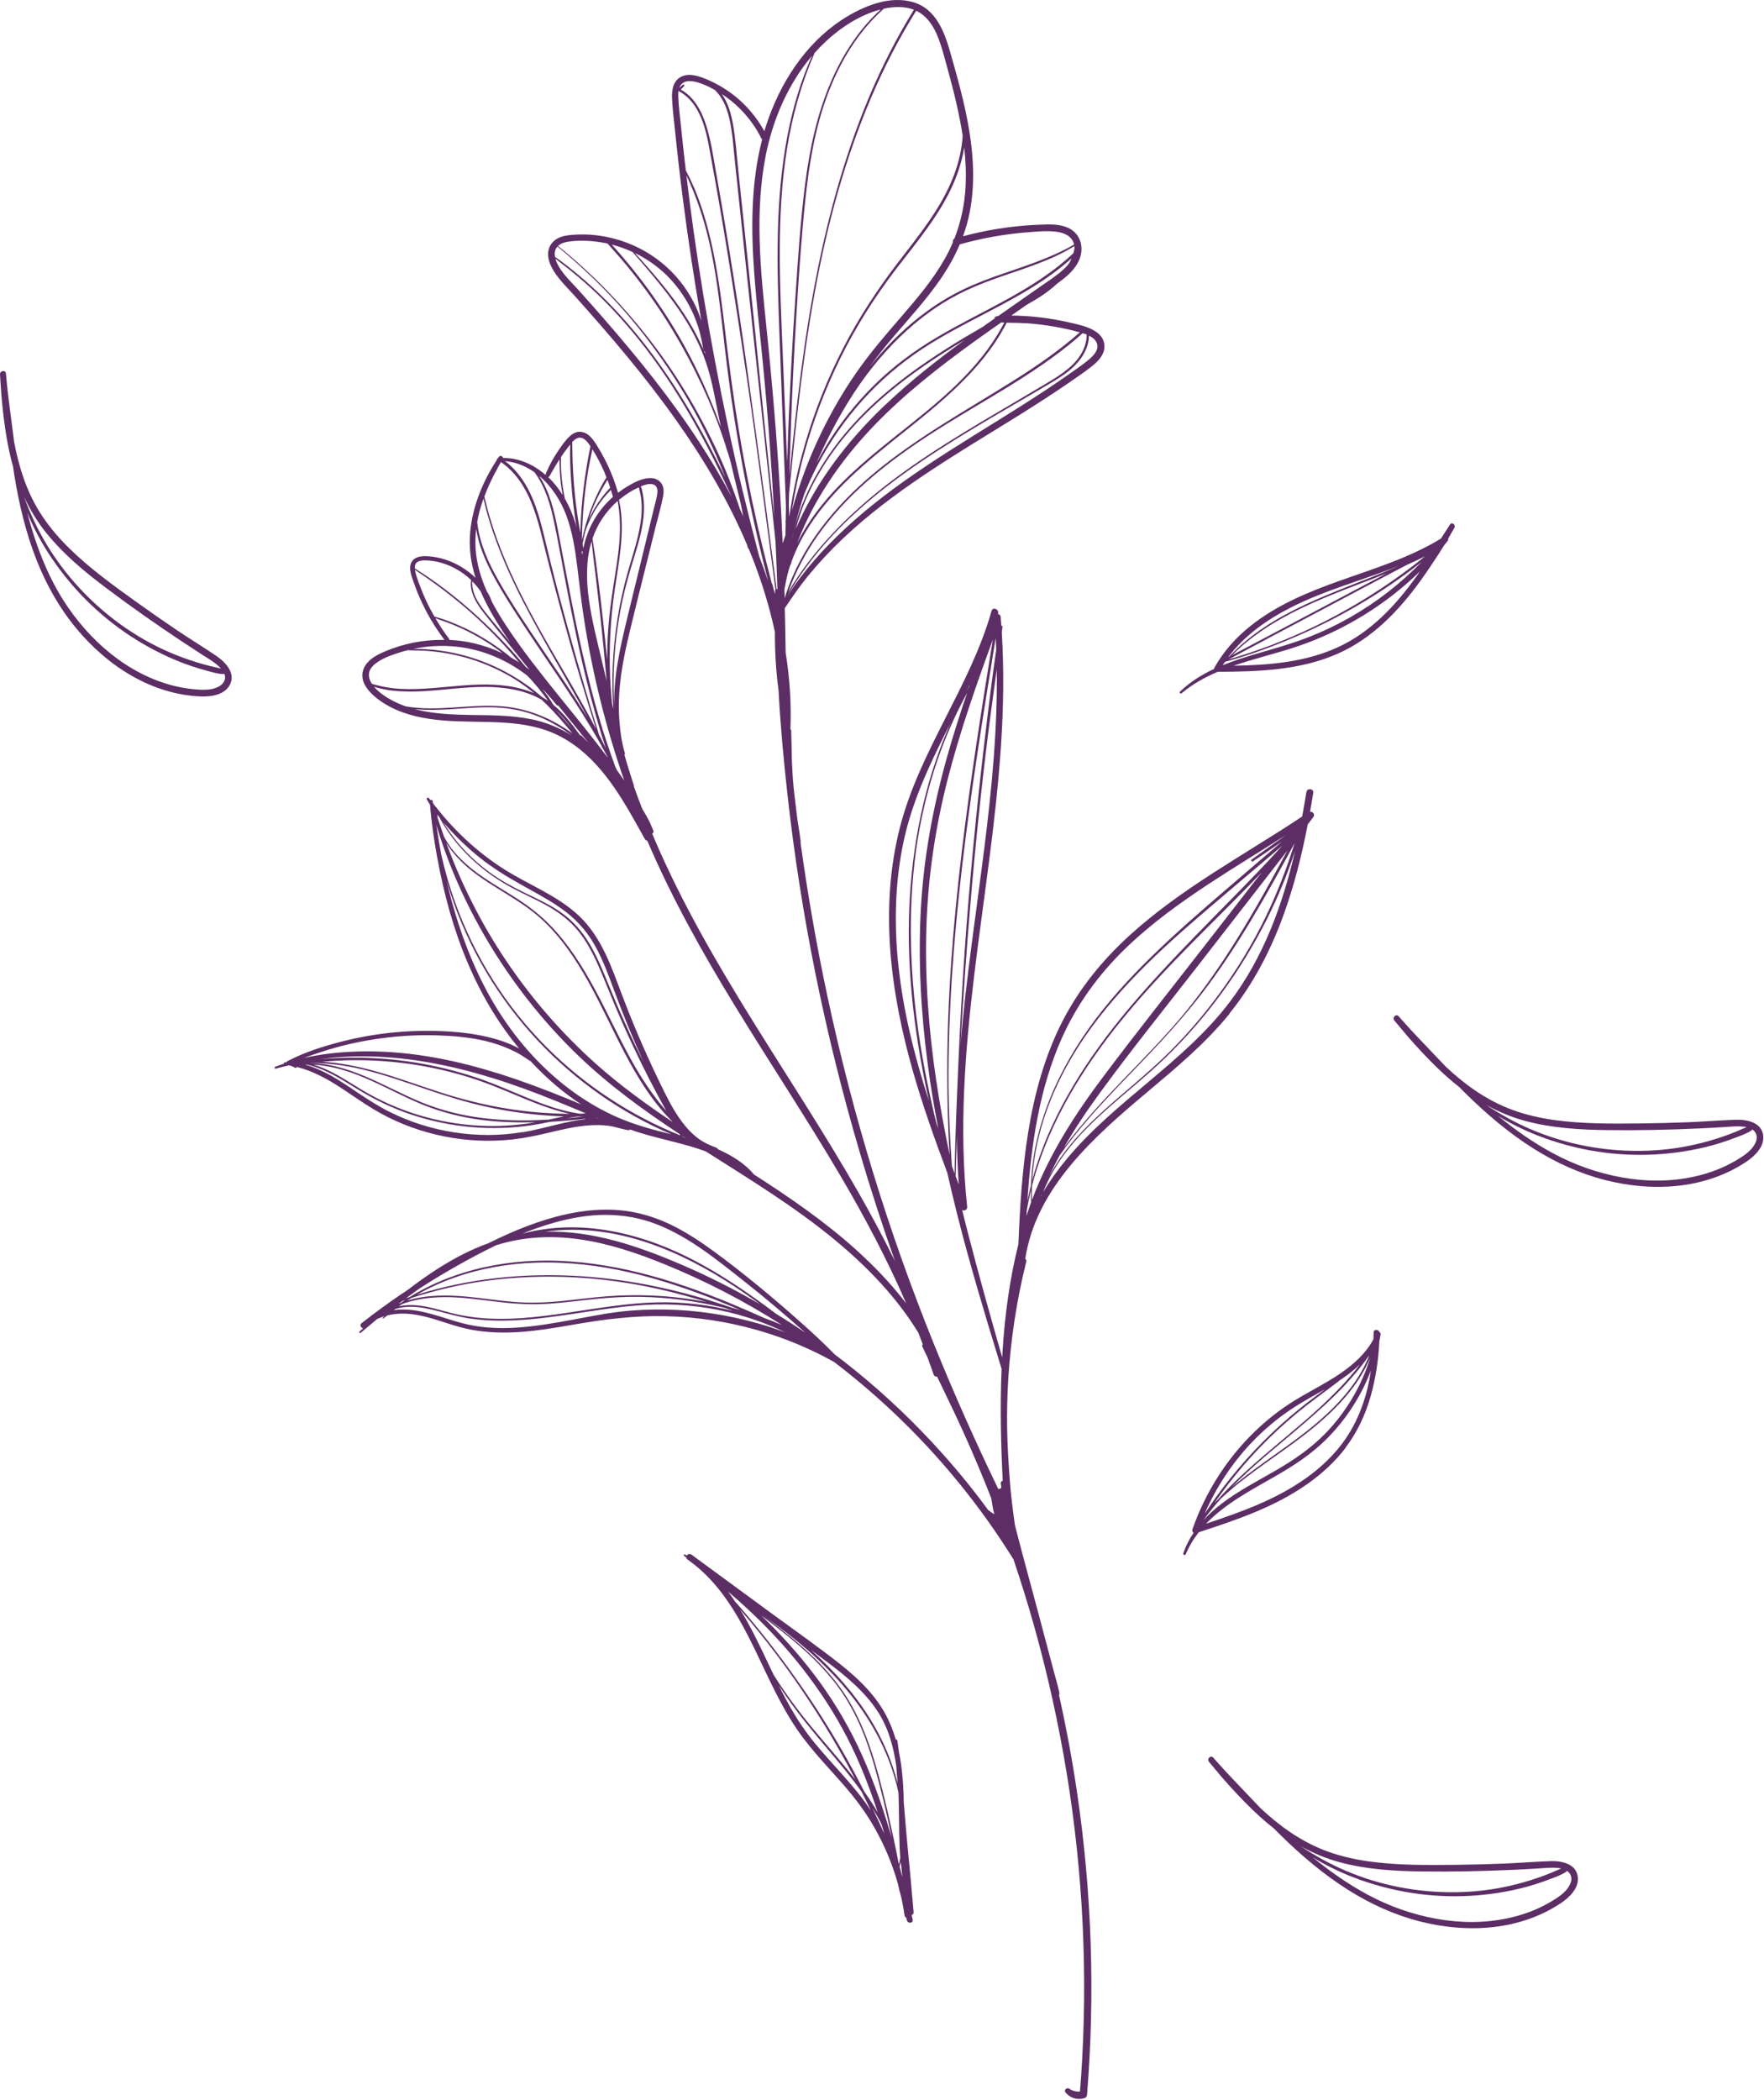 <svg width="504" height="600" viewBox="0 0 504 600" fill="none" xmlns="http://www.w3.org/2000/svg">
<path d="M351.337 289.463C358.059 281.171 363.018 271.587 366.657 261.586C369.74 253.114 371.935 244.364 373.643 235.516C373.699 235.446 373.755 235.377 373.81 235.294L373.949 235.169C374.046 235.085 374.088 235.002 374.102 234.905C374.477 234.419 374.852 233.933 375.227 233.446C375.824 232.682 375.088 231.821 374.296 231.905C374.616 230.113 374.921 228.321 375.213 226.543C375.421 225.293 373.449 225.043 373.255 226.307C372.88 228.627 372.477 230.946 372.046 233.28C355.309 244.391 337.281 253.892 322.405 267.545C314.766 274.559 308.21 282.643 303.488 291.907C298.474 301.755 295.543 312.533 293.779 323.408C292.057 334.006 291.404 344.729 290.973 355.451C288.501 365.327 287.126 375.466 286.473 385.619C286.432 386.355 286.39 387.092 286.348 387.828C282.876 375.73 279.473 363.605 276.334 351.423C275.848 349.521 275.362 347.604 274.889 345.701C275.459 346.09 276.431 345.604 276.334 344.784C273.987 322.811 275.681 300.699 278.32 278.837C280.959 256.892 284.543 235.044 286.001 212.973C286.709 202.195 286.89 191.375 286.223 180.597C286.293 180.111 286.348 179.639 286.418 179.153C286.445 178.903 286.279 178.75 286.084 178.722C286.029 177.875 285.973 177.041 285.904 176.194C285.862 175.736 285.501 175.472 285.112 175.43C285.126 175.375 285.14 175.333 285.154 175.277C285.501 174.055 283.668 173.291 283.306 174.513C277.195 196.139 262.819 214.348 257.18 236.155C251.194 259.295 254.416 283.643 260.903 306.297C263.695 316.033 267.084 325.575 270.653 335.048C271.528 338.951 272.459 342.84 273.431 346.715C276.987 360.896 281.209 374.883 285.487 388.856C285.709 389.592 285.945 390.328 286.168 391.078C285.723 401.717 285.959 412.37 286.487 423.01C286.168 423.121 285.89 423.44 285.932 423.801C285.973 424.176 286.043 424.551 286.098 424.926C286.015 425.093 285.89 425.246 285.723 425.329C285.543 425.426 285.376 425.426 285.209 425.371C278.709 411.94 272.625 398.273 267.028 384.466C260.472 368.299 254.611 351.84 249.499 335.159C244.36 318.408 239.985 301.435 236.332 284.296C233.277 269.906 230.749 255.406 228.735 240.836C228.735 240.822 228.749 240.808 228.749 240.794C228.79 240.308 228.693 239.822 228.624 239.336C228.554 238.78 228.471 238.238 228.388 237.683C228.235 236.627 228.054 235.572 227.888 234.516C227.86 234.349 227.846 234.196 227.818 234.03C227.776 233.655 227.721 233.294 227.679 232.919C227.346 230.307 227.054 227.682 226.749 225.057C226.471 221.96 226.29 218.862 226.207 215.765C226.137 213.376 226.151 211.001 226.054 208.612C226.054 208.473 225.943 208.418 225.832 208.418C226.124 201.056 225.637 193.723 224.471 186.472C224.415 182.236 224.332 178 224.221 173.763C226.332 170.597 228.485 167.471 230.902 164.513C233.985 160.749 237.305 157.193 240.846 153.846C247.986 147.096 255.875 141.179 264.028 135.706C273.125 129.595 282.542 124.011 291.835 118.206C296.432 115.317 301.002 112.386 305.474 109.302C307.669 107.788 309.891 106.288 311.988 104.622C313.669 103.288 315.474 101.469 315.544 99.177C315.697 94.191 309.252 92.982 305.557 92.135C300.113 90.871 294.529 90.204 288.946 90.149C290.376 89.149 291.807 88.149 293.237 87.149C296.335 85.399 299.404 83.51 302.002 81.065C303.071 80.301 304.099 79.496 305.071 78.621C307.155 76.746 308.877 74.301 308.988 71.412C309.099 68.648 307.696 66.245 305.168 65.092C302.766 63.995 300.002 64.078 297.418 64.176C290.765 64.412 284.14 65.301 277.667 66.856C276.82 67.065 275.987 67.273 275.139 67.495C275.987 65.189 276.653 62.814 277.112 60.356C279.973 45.147 275.681 29.619 271.542 15.076C269.82 9.048 267.403 2.409 260.708 0.562C254.43 -1.174 247.694 1.381 242.305 4.562C231.471 10.937 223.957 21.827 219.707 33.48C219.22 34.799 218.79 36.133 218.387 37.48C216.095 33.327 212.956 29.66 209.151 26.813C207.039 25.23 204.734 23.882 202.317 22.841C200.067 21.868 197.22 20.771 194.803 21.84C192.344 22.924 191.9 25.674 192.011 28.077C192.15 31.23 192.567 34.383 192.886 37.522C193.553 44.105 194.317 50.689 195.164 57.259C196.65 68.787 198.386 80.287 200.414 91.732C199.234 87.996 197.386 84.454 195.081 81.357C191.011 75.884 185.4 71.704 179.011 69.315C175.83 68.12 172.469 67.356 169.08 67.092C167.302 66.954 165.51 66.954 163.732 67.079C162.19 67.19 160.593 67.398 159.232 68.162C157.885 68.926 156.926 70.19 156.662 71.731C156.398 73.259 156.885 74.871 157.551 76.232C159.135 79.412 161.871 81.926 164.204 84.537C174.371 95.871 184.275 107.483 193.094 119.914C201.039 131.109 208.081 142.998 213.442 155.652C213.526 155.929 213.595 156.221 213.679 156.499C213.72 156.638 213.804 156.721 213.915 156.763C214.331 157.763 214.734 158.763 215.123 159.763C217.734 166.499 219.873 173.458 221.401 180.541C221.373 186.125 221.707 191.709 222.443 197.237C222.957 207.001 223.86 216.765 224.929 226.446C226.846 243.877 229.554 261.198 233.027 278.379C236.485 295.491 240.707 312.45 245.638 329.2C248.708 339.659 252.069 350.021 255.708 360.299C252.389 353.507 248.805 346.854 245.055 340.298C235.582 323.756 225.096 307.838 215.04 291.643C204.734 275.031 194.886 258.086 187.15 240.099C186.872 239.447 186.594 238.794 186.33 238.141C186.636 238.016 186.844 237.697 186.65 237.28C186.247 236.391 185.927 235.46 185.483 234.599C185.025 233.696 184.539 232.807 184.025 231.946C183.844 231.627 183.65 231.321 183.455 231.002C182.65 228.932 181.886 226.849 181.136 224.752C181.136 224.641 181.136 224.529 181.108 224.404C180.205 221.529 179.247 218.668 178.455 215.765C178.441 215.71 178.427 215.64 178.399 215.585C178.524 215.515 178.608 215.376 178.552 215.21C177.649 212.293 177.247 209.32 176.997 206.293C176.747 203.292 176.747 200.278 176.983 197.278C177.455 191.056 178.816 184.944 180.288 178.903C181.788 172.708 183.344 166.513 184.886 160.318C185.664 157.179 186.441 154.054 187.219 150.915C187.969 147.901 188.858 144.887 189.441 141.845C189.691 140.582 189.719 139.179 188.955 138.081C188.33 137.165 187.261 136.665 186.164 136.595C183.802 136.456 181.441 137.679 179.455 138.845C178.455 139.429 177.497 140.081 176.58 140.79V140.748C176.372 140.068 176.163 139.401 175.955 138.734C175.51 137.401 175.024 136.081 174.469 134.79C173.385 132.234 172.107 129.775 170.649 127.428C169.482 125.539 167.899 123.192 165.371 123.372C164.135 123.456 163.107 124.261 162.288 125.123C161.385 126.081 160.593 127.164 159.857 128.248C158.968 129.539 158.135 130.859 157.399 132.248C157.037 132.942 156.676 133.637 156.371 134.359C156.204 134.762 155.926 135.234 155.871 135.692C153.621 133.72 151.009 132.192 148.037 131.387C146.62 130.998 145.176 130.831 143.717 130.845C143.717 130.345 142.912 129.998 142.565 130.484C142.467 130.637 142.37 130.776 142.273 130.928C142.037 130.97 141.94 131.178 141.981 131.373C137.675 137.901 134.606 145.665 134.245 153.499C134.064 157.499 134.703 161.36 135.87 165.082C133.398 162.707 130.37 160.86 127.106 159.832C125.439 159.304 123.717 158.985 121.967 158.902C120.3 158.832 118.327 159.054 117.508 160.735C116.661 162.471 117.619 164.652 118.189 166.319C118.883 168.374 119.703 170.402 120.647 172.361C121.661 174.513 122.814 176.611 124.092 178.625C124.744 179.653 125.439 180.666 126.147 181.653C126.397 181.986 126.661 182.43 126.967 182.819C124.064 182.764 121.147 183.014 118.3 183.569C115.494 184.111 112.73 184.944 110.091 186.069C107.924 186.986 105.535 188.153 104.299 190.264C101.313 195.362 107.619 199.917 111.494 201.959C116.133 204.39 121.411 205.39 126.592 205.834C137.967 206.793 149.995 204.931 160.44 210.584C170.58 216.071 176.677 226.168 182.122 235.905C182.83 237.169 183.538 238.447 184.247 239.711C184.414 240.002 184.664 240.155 184.941 240.197C191.942 256.572 200.664 272.129 209.942 287.31C219.873 303.56 230.402 319.422 240.069 335.826C247.055 347.673 253.472 359.799 258.917 372.383L258.861 372.313C254.597 366.744 249.722 361.674 244.513 356.979C235.527 348.882 225.54 342.048 215.387 335.52C212.734 332.298 208.914 330.02 205.109 328.325C205.053 328.145 204.928 327.992 204.706 327.909C202.998 327.256 201.303 326.547 199.803 325.478C198.317 324.422 196.997 323.145 195.831 321.742C193.358 318.783 191.511 315.366 189.803 311.936C185.372 303.019 181.372 293.893 177.844 284.573C174.746 276.406 171.955 267.823 165.427 261.656C159.218 255.795 151.009 252.781 143.898 248.253C136.592 243.6 130.175 237.655 124.8 230.877C124.8 230.877 124.8 230.863 124.8 230.849C124.8 230.752 124.731 230.696 124.661 230.696C124.633 230.669 124.619 230.641 124.592 230.613C124.3 230.238 123.994 229.849 123.703 229.474C123.675 229.266 123.633 229.057 123.605 228.849C123.55 228.502 123.217 228.446 122.994 228.585C122.842 228.405 122.689 228.21 122.536 228.03C122.3 227.738 121.744 228.03 121.939 228.377C122.23 228.905 122.55 229.405 122.869 229.918C123.258 234.96 124.008 239.974 124.911 244.947C125.869 250.197 127.064 255.42 128.522 260.559C131.384 270.559 135.384 280.268 140.856 289.143C143.092 292.782 145.592 296.268 148.329 299.56C147.981 299.38 147.634 299.185 147.273 299.005C145.245 298.005 143.106 297.255 140.94 296.671C136.564 295.477 132.05 294.907 127.536 294.657C117.564 294.102 107.508 295.06 97.841 297.518C92.438 298.894 87.021 300.588 82.076 303.199C81.937 303.269 81.882 303.38 81.868 303.491C81.743 303.491 81.618 303.491 81.479 303.491C81.215 303.491 81.062 303.713 81.062 303.908C80.243 304.185 79.423 304.463 78.618 304.783C78.326 304.894 78.465 305.394 78.77 305.31C80.007 304.977 81.243 304.672 82.493 304.38C82.687 304.408 82.895 304.449 83.09 304.477C83.104 304.477 83.118 304.505 83.132 304.505C83.52 304.685 83.965 304.852 84.34 305.074C84.548 305.199 84.784 304.991 84.743 304.81C86.979 305.352 89.16 306.213 91.188 307.199C94.299 308.699 97.188 310.616 100.049 312.547C102.938 314.505 105.813 316.464 108.883 318.144C111.688 319.686 114.633 320.992 117.647 322.089C123.744 324.283 130.175 325.561 136.648 325.853C139.926 325.992 143.203 325.895 146.454 325.534C149.857 325.158 153.19 324.45 156.51 323.672C160.426 322.742 164.357 321.783 168.385 321.506C170.246 321.381 172.094 321.394 173.941 321.644C175.844 321.894 177.622 322.617 179.511 322.881C179.747 322.908 179.927 322.825 180.038 322.686C180.941 323.02 181.858 323.339 182.788 323.617C188.914 325.52 195.525 326.686 201.623 328.936C214.304 336.992 227.193 344.826 238.777 354.451C247.861 361.993 256.222 370.66 262.389 380.772C262.819 381.883 263.25 382.994 263.667 384.119C263.5 384.216 263.389 384.411 263.486 384.619C263.972 385.703 264.5 386.772 265.028 387.842C265.611 389.494 266.195 391.147 266.792 392.8C266.945 393.217 267.347 393.342 267.722 393.272C267.889 393.62 268.07 393.967 268.236 394.314C269.792 397.564 271.361 400.8 272.903 404.065C275.973 410.593 278.862 417.19 281.556 423.871C282.126 425.26 282.668 426.663 283.223 428.065C283.445 429.593 283.709 431.107 284.084 432.607C283.695 432.357 283.293 432.107 282.904 431.857L282.806 431.718C282.723 431.579 282.584 431.552 282.445 431.566C277.528 424.801 272.167 418.371 266.514 412.273C258.708 403.856 250.222 396.064 241.166 388.994C241.124 388.953 241.082 388.911 241.027 388.869C240.971 388.842 240.93 388.8 240.874 388.772C240.082 388.161 239.291 387.564 238.499 386.967C235.457 383.828 232.235 380.869 228.971 377.952C224.929 374.341 220.818 370.813 216.637 367.382C212.54 364.021 208.359 360.729 204.081 357.604C200.053 354.66 195.872 351.882 191.358 349.743C186.816 347.59 181.955 346.173 176.927 345.743C171.857 345.312 166.732 345.812 161.76 346.909C154.037 348.618 146.662 351.646 139.564 355.174C134.592 356.965 129.87 359.424 125.397 362.257C122.397 364.16 119.466 366.23 116.633 368.41C113.147 370.73 109.73 373.147 106.383 375.661C105.355 376.438 104.327 377.23 103.313 378.022C102.674 378.522 103.132 379.411 103.757 379.48C103.41 379.786 103.077 380.105 102.73 380.411C102.493 380.619 102.785 381.008 103.035 380.8C104.605 379.48 106.174 378.161 107.771 376.827C107.938 376.744 108.119 376.688 108.285 376.605C108.355 376.605 108.424 376.591 108.494 376.536C108.522 376.522 108.549 376.494 108.577 376.48C109.008 376.313 109.438 376.161 109.883 376.022C109.702 376.174 109.535 376.341 109.355 376.494C109.23 376.605 109.383 376.813 109.522 376.702C109.897 376.397 110.272 376.105 110.647 375.813C112.966 375.244 115.425 375.174 117.8 375.466C122.425 376.036 126.758 377.855 131.217 379.091C140.453 381.661 149.954 380.758 159.287 379.216C164.065 378.425 168.83 377.536 173.635 376.952C178.066 376.424 182.511 376.049 186.983 376.008C195.733 375.938 204.498 376.98 212.998 379.105C221.484 381.216 229.721 384.411 237.402 388.606C237.707 388.772 238.027 388.939 238.332 389.119C246.597 395.439 254.402 402.356 261.653 409.815C271.75 420.204 280.779 431.635 288.529 443.872C288.876 444.427 289.223 444.969 289.571 445.525C291.71 451.858 293.696 458.247 295.501 464.692C299.39 478.568 302.502 492.679 304.821 506.902C307.127 521.069 308.627 535.362 309.321 549.695C310.016 564.127 309.877 578.599 308.905 593.017C308.807 594.531 308.682 596.031 308.557 597.545C307.488 597.628 306.405 597.364 305.516 596.739C304.835 596.253 303.863 597.142 304.446 597.822C305.793 599.392 307.669 600.017 309.682 599.475C310.113 599.364 310.53 599.059 310.571 598.572C311.752 584.114 312.099 569.585 311.613 555.085C311.127 540.612 309.821 526.167 307.696 511.847C306.321 502.596 304.613 493.388 302.571 484.262C302.682 484.109 302.724 483.901 302.682 483.679C302.279 481.637 301.654 479.623 301.113 477.609C300.599 475.679 300.085 473.734 299.571 471.803C299.404 471.178 299.238 470.553 299.071 469.914C299.015 469.72 298.974 469.526 298.918 469.331C298.863 469.109 298.793 468.887 298.738 468.664C297.988 465.831 297.238 463.011 296.488 460.178C294.418 452.4 292.265 444.636 290.265 436.844C290.168 436.482 290.084 436.121 289.987 435.76C289.946 435.496 289.904 435.232 289.876 434.969C289.696 433.691 289.515 432.413 289.362 431.149C289.043 428.593 288.751 426.038 288.557 423.468C288.168 418.329 287.834 413.19 287.751 408.037C287.682 403.37 287.793 398.717 288.071 394.064V394.009C288.418 388.481 288.987 382.953 289.821 377.466C290.682 371.716 291.835 366.007 293.237 360.368C293.307 360.09 293.154 359.799 292.932 359.632C296.029 339.229 312.835 324.561 327.836 311.964C336.128 305.005 344.503 298.018 351.337 289.574V289.463ZM277.126 195.528C277.056 195.723 276.987 195.917 276.931 196.125C276.695 196.528 276.473 196.945 276.237 197.348C276.528 196.737 276.834 196.139 277.126 195.528ZM256.625 275.323C255.444 263.656 255.722 251.794 258.194 240.308C260.555 229.321 265.236 219.14 270.278 209.154C270.709 208.293 271.153 207.445 271.584 206.584C270.056 210.015 268.667 213.515 267.459 217.057C264.611 225.321 262.625 233.877 261.361 242.53C260.069 251.461 259.514 260.475 259.68 269.503C259.861 279.157 260.792 288.782 262.306 298.31C263.167 303.741 264.208 309.144 265.403 314.519C261.278 301.741 258 288.726 256.639 275.337L256.625 275.323ZM267.625 321.158C267.181 319.422 266.75 317.686 266.361 315.936C265.32 311.311 264.375 306.658 263.556 301.977C261.917 292.56 260.806 283.032 260.403 273.49C260.014 264.378 260.264 255.225 261.319 246.155C262.333 237.433 264.167 228.78 266.792 220.39C269.223 212.612 272.417 205.098 276.32 197.959C274.195 204.209 272.195 210.501 270.417 216.862C266.542 230.794 263.917 245.002 263.111 259.461C262.292 274.143 263.097 288.893 264.986 303.463C265.806 309.811 266.861 316.116 268.07 322.408C267.931 321.992 267.778 321.589 267.639 321.172L267.625 321.158ZM267.486 308.699C265.347 294.241 264.236 279.615 264.681 264.989C265.125 250.572 267.236 236.322 270.834 222.363C274.292 208.904 278.917 195.778 283.668 182.722C280.39 202.917 277.195 223.14 274.778 243.461C272.278 264.489 270.598 285.643 270.639 306.838C270.653 314.519 270.82 322.256 271.334 329.95C269.848 322.908 268.556 315.825 267.5 308.699H267.486ZM272.056 333.423C272.028 333.27 271.987 333.117 271.959 332.964C271.431 325.339 271.056 317.714 271.014 310.061C270.959 299.546 271.32 289.032 272.014 278.532C273.403 257.447 276.07 236.474 279.209 215.585C280.876 204.473 282.681 193.361 284.487 182.264C284.543 183.361 284.598 184.472 284.64 185.569C283.445 193.778 282.445 202.015 281.473 210.237C280.237 220.571 279.126 230.905 278.14 241.252C276.153 261.961 274.723 282.712 273.834 303.505C273.389 314.061 272.889 324.645 272.75 335.214C272.514 334.603 272.292 333.992 272.056 333.395V333.423ZM273.042 336.034C273.167 332.159 273.278 328.298 273.389 324.422C273.431 329.075 273.598 333.742 273.931 338.381C273.639 337.603 273.334 336.812 273.042 336.034ZM275.889 275.906C277.362 255.156 279.306 234.446 281.806 213.793C282.723 206.251 283.751 198.737 284.793 191.209C285.029 208.334 283.348 225.474 281.209 242.461C278.862 261.198 275.959 279.893 274.417 298.727C274.834 291.115 275.348 283.504 275.876 275.893L275.889 275.906ZM226.346 153.651C226.485 152.999 226.651 152.36 226.804 151.707C226.665 152.304 226.526 152.901 226.401 153.513C226.387 153.568 226.36 153.61 226.346 153.665V153.651ZM286.945 92.135C284.056 97.76 280.167 102.802 275.806 107.358C271.042 112.344 265.722 116.747 260.347 121.053C254.708 125.567 248.972 129.998 243.666 134.915C238.666 139.554 234.054 144.637 230.429 150.429C229.457 151.971 228.554 153.568 227.735 155.221C228.999 151.901 230.471 148.651 232.138 145.512C237.568 135.29 244.874 126.178 253.166 118.15C262.139 109.455 272.167 101.941 282.348 94.732C283.584 93.857 284.834 92.996 286.084 92.121C286.362 92.135 286.654 92.149 286.932 92.149L286.945 92.135ZM253.069 115.525C244.749 123.428 237.374 132.303 231.721 142.318C230.138 145.109 228.693 148.026 227.415 151.026C227.86 149.304 228.388 147.596 228.985 145.915C230.318 142.193 232.027 138.609 234.013 135.206C237.971 128.387 243.055 122.22 248.763 116.789C255 110.844 261.972 105.719 269.223 101.066C271.32 99.719 273.445 98.427 275.584 97.149C267.75 102.858 260.111 108.858 253.083 115.539L253.069 115.525ZM270.639 99.483C263.306 104.122 256.222 109.205 249.833 115.094C244.069 120.4 238.93 126.4 234.791 133.067C231.235 138.804 228.429 145.04 226.832 151.61C227.651 148.179 228.61 144.79 229.693 141.429C229.846 141.04 229.999 140.651 230.151 140.262C231.568 136.831 233.193 133.484 235.013 130.262C238.694 123.747 243.194 117.692 248.361 112.289C253.611 106.816 259.555 102.08 266 98.094C272.667 93.982 279.723 90.566 286.612 86.857C293.404 83.204 300.085 79.232 305.849 74.079C305.946 73.995 306.043 73.898 306.141 73.815C305.974 74.232 305.78 74.634 305.585 75.023C305.127 75.69 304.571 76.301 303.988 76.843C301.849 78.829 299.321 80.412 296.946 82.079C293.029 84.829 289.098 87.552 285.181 90.302C285.043 90.316 284.904 90.329 284.765 90.357C284.362 90.427 284.14 90.732 284.084 91.066C283.293 91.621 282.487 92.177 281.695 92.732C281.39 92.941 281.098 93.163 280.806 93.371C277.376 95.344 273.973 97.358 270.625 99.483H270.639ZM306.96 70.343C306.988 70.551 307.002 70.745 307.002 70.94C306.918 71.412 306.807 71.884 306.682 72.343C301.293 77.426 295.001 81.454 288.543 85.052C281.681 88.885 274.598 92.288 267.834 96.288C261.278 100.163 255.18 104.677 249.763 110.025C244.43 115.289 239.749 121.22 235.888 127.637C234.957 129.192 234.068 130.776 233.221 132.387C236.68 124.525 240.707 116.9 245.61 109.844C250.055 103.469 255.25 97.58 261.208 92.566C264.195 90.052 267.375 87.774 270.736 85.788C274.181 83.76 277.806 82.079 281.542 80.648C289.39 77.635 297.668 75.537 305.043 71.44C305.696 71.079 306.321 70.704 306.946 70.315L306.96 70.343ZM313.349 97.941C314.169 99.871 312.377 101.677 311.016 102.802C309.044 104.427 306.891 105.886 304.793 107.344C300.418 110.414 295.932 113.33 291.418 116.192C282.376 121.914 273.181 127.4 264.278 133.359C256.278 138.706 248.527 144.471 241.471 151.012C235.179 156.846 229.415 163.291 224.79 170.527C228.249 164.555 232.346 158.999 236.999 153.901C241.999 148.429 247.569 143.484 253.416 138.943C259.819 133.984 266.57 129.512 273.445 125.261C280.542 120.872 287.779 116.706 294.987 112.497C296.738 111.469 298.501 110.441 300.238 109.414C301.891 108.427 303.529 107.413 305.057 106.233C307.932 103.997 310.391 100.997 311.016 97.316C311.099 96.844 311.127 96.358 311.127 95.885C312.085 96.358 312.947 96.996 313.349 97.941ZM309.321 95.177C309.696 95.288 310.085 95.427 310.474 95.58C310.502 99.121 308.544 102.33 305.946 104.677C303.029 107.316 299.474 109.205 296.126 111.219C289.057 115.469 281.876 119.567 274.848 123.886C267.931 128.123 261.125 132.567 254.666 137.47C248.819 141.915 243.249 146.762 238.207 152.096C233.304 157.277 228.86 162.93 225.248 169.097C227.249 163.499 229.999 158.207 233.429 153.304C237.624 147.304 242.666 141.943 248.18 137.137C254.194 131.901 260.722 127.303 267.445 123.025C274.167 118.733 281.098 114.789 287.89 110.608C294.654 106.441 301.293 102.052 307.363 96.913C308.03 96.344 308.682 95.774 309.335 95.191L309.321 95.177ZM293.057 92.329C295.765 92.51 298.474 92.843 301.154 93.302C303.627 93.732 306.099 94.26 308.516 94.955C302.738 100.066 296.363 104.469 289.848 108.58C283.07 112.858 276.153 116.914 269.375 121.192C262.597 125.484 255.944 129.998 249.791 135.137C244.11 139.873 238.874 145.151 234.443 151.082C230.151 156.832 226.651 163.194 224.457 170.027C224.36 170.319 224.276 170.624 224.193 170.93C224.165 170.11 224.151 169.277 224.123 168.458C224.373 166.985 224.665 165.527 225.012 164.082C225.248 163.166 225.512 162.263 225.818 161.36V161.305C225.971 161.221 226.082 161.082 226.068 160.888C226.068 160.818 226.068 160.749 226.068 160.68C227.082 157.818 228.388 155.054 229.915 152.429C233.332 146.554 237.777 141.359 242.666 136.665C247.861 131.678 253.527 127.206 259.153 122.72C264.542 118.428 269.889 114.067 274.778 109.205C279.487 104.524 283.751 99.358 286.945 93.51C287.182 93.08 287.404 92.635 287.626 92.191C289.432 92.246 291.251 92.232 293.071 92.357L293.057 92.329ZM293.098 66.412C295.96 66.176 298.96 65.856 301.821 66.204C304.043 66.481 306.377 67.481 306.877 69.87C299.682 74.051 291.654 76.343 283.862 79.135C279.987 80.523 276.181 82.093 272.556 84.051C269.139 85.899 265.889 88.052 262.833 90.441C257.458 94.621 252.68 99.524 248.43 104.844C250.625 101.858 252.93 98.941 255.361 96.108C259.917 90.788 264.667 85.607 268.653 79.829C270.848 76.648 272.737 73.315 274.223 69.815C280.39 68.079 286.723 66.94 293.112 66.398L293.098 66.412ZM275.889 53.231C275.612 58.398 274.556 63.398 272.695 68.148C272.32 68.342 272.153 68.87 272.237 69.273C271.57 70.856 270.806 72.412 269.945 73.926C266.556 79.926 262.056 85.218 257.569 90.413C253.111 95.566 248.666 100.719 244.763 106.316C240.93 111.83 237.555 117.65 234.624 123.692C231.165 130.831 228.374 138.276 226.249 145.929C227.124 140.401 228.29 134.915 229.776 129.525C232.374 120.067 235.888 110.858 240.235 102.066C244.624 93.205 249.944 84.829 255.944 76.968C261.958 69.106 268.556 61.412 272.5 52.231C273.875 49.05 274.917 45.619 275.487 42.119C275.903 45.8 276.07 49.508 275.876 53.217L275.889 53.231ZM267.597 9.687C268.959 12.799 269.764 16.16 270.667 19.424C270.986 20.604 271.306 21.771 271.625 22.952C271.612 23.049 271.625 23.146 271.681 23.243C271.695 23.271 271.709 23.299 271.723 23.327C272.362 25.744 272.959 28.16 273.5 30.591C274.098 33.313 274.639 36.049 275.056 38.813C274.792 42.716 273.875 46.605 272.5 50.189C268.972 59.453 262.514 67.245 256.555 75.023C250.625 82.76 245.319 90.871 240.86 99.552C236.43 108.177 232.818 117.219 230.096 126.525C228.068 133.442 226.526 140.512 225.512 147.637C225.471 146.554 225.429 145.471 225.374 144.373C225.401 143.248 225.415 142.123 225.443 140.998C226.193 133.456 226.929 125.9 227.79 118.358C228.957 108.08 230.318 97.816 232.068 87.621C233.763 77.76 235.818 67.967 238.443 58.314C240.93 49.147 243.902 40.105 247.472 31.313C251.055 22.48 255.25 13.896 260.153 5.715C260.68 4.826 261.222 3.951 261.764 3.076C264.556 4.381 266.375 6.909 267.597 9.687ZM261.097 2.798C256.208 10.701 251.986 19.007 248.374 27.563C244.652 36.397 241.555 45.48 238.957 54.717C236.318 64.106 234.179 73.62 232.429 83.204C230.554 93.469 229.096 103.816 227.874 114.178C227.012 121.428 226.249 128.692 225.568 135.97C225.679 131.664 225.79 127.359 225.943 123.039C226.318 112.011 226.86 100.997 227.54 89.996C228.207 79.148 228.915 68.287 230.054 57.481C231.124 47.203 232.79 36.841 236.416 27.119C239.61 18.576 244.291 10.437 250.861 4.034C251.402 3.506 251.958 2.993 252.527 2.479C255.347 1.867 258.375 1.742 261.111 2.784L261.097 2.798ZM235.86 11.91C240.277 7.798 245.722 4.229 251.625 2.715C245.43 8.326 240.791 15.576 237.485 23.202C233.457 32.48 231.346 42.453 230.054 52.453C228.665 63.259 227.985 74.162 227.249 85.024C226.485 96.177 225.887 107.344 225.401 118.511C225.207 123.025 225.04 127.539 224.901 132.053C224.887 131.678 224.873 131.303 224.86 130.928C224.457 120.942 224.054 110.955 223.637 100.983C223.221 90.996 222.748 80.996 222.79 70.995C222.832 61.356 223.36 51.689 224.915 42.175C226.401 33.049 228.874 24.132 232.527 15.632C232.596 15.465 232.665 15.299 232.735 15.132C233.735 14.007 234.777 12.937 235.874 11.91H235.86ZM218.748 44.592C220.762 34.272 225.123 24.021 231.999 15.951C228.776 23.146 226.54 30.716 225.04 38.48C223.221 47.855 222.443 57.398 222.234 66.94C222.012 76.885 222.373 86.829 222.748 96.774C223.123 106.858 223.498 116.942 223.887 127.039C224.11 132.915 224.332 138.79 224.554 144.665C224.526 145.929 224.512 147.193 224.485 148.457C224.457 148.721 224.443 148.985 224.415 149.249L224.471 149.332C224.457 150.235 224.429 151.137 224.415 152.04C224.415 152.332 224.415 152.624 224.415 152.915C224.304 153.249 224.193 153.582 224.068 153.915C223.915 154.36 223.762 154.818 223.623 155.263C223.429 150.915 223.221 146.568 222.971 142.22C222.026 125.678 220.609 109.177 218.901 92.704C217.248 76.759 215.651 60.481 218.748 44.605V44.592ZM215.595 36.161C216.29 37.216 216.915 38.313 217.47 39.452C217.54 39.605 217.651 39.716 217.762 39.8C214.498 52.37 214.568 65.634 215.526 78.523C216.137 86.746 217.109 94.927 217.901 103.136C218.72 111.566 219.443 120.025 220.04 128.47C220.498 134.915 220.901 141.373 221.234 147.832C220.984 145.443 220.734 143.068 220.484 140.679C219.401 130.401 218.332 120.122 217.29 109.844C216.262 99.608 215.206 89.385 214.137 79.148C213.067 68.926 211.984 58.689 210.915 48.467C210.442 43.966 210.165 39.383 209.317 34.924C208.776 32.119 207.914 29.216 206.234 26.869C209.942 29.271 213.151 32.466 215.581 36.147L215.595 36.161ZM197.553 23.188C199.845 23.424 202.15 24.549 204.178 25.66C206.373 27.688 207.581 30.563 208.289 33.48C209.29 37.591 209.526 41.897 209.97 46.092C211.04 56.217 212.109 66.342 213.179 76.482C214.248 86.607 215.331 96.733 216.443 106.858C217.554 116.983 218.637 127.109 219.72 137.234C220.332 143.026 220.957 148.832 221.568 154.624C221.776 159.082 221.957 163.541 222.109 168.013C222.109 168.124 222.096 168.249 222.082 168.36C222.026 168.333 221.957 168.319 221.887 168.319C221.443 164.596 220.915 160.874 220.443 157.166C219.762 151.971 219.095 146.776 218.401 141.582C217.026 131.192 215.581 120.817 214.165 110.427C212.748 100.038 211.248 89.677 209.623 79.329C207.998 68.981 206.262 58.648 204.428 48.328C203.692 44.161 203.067 39.938 201.789 35.897C200.72 32.508 199.095 29.119 196.303 26.813C195.747 26.355 195.15 25.952 194.525 25.605C194.844 25.271 195.15 24.924 195.47 24.591C195.678 24.368 195.317 24.021 195.094 24.216C194.761 24.507 194.428 24.799 194.094 25.091C194.178 24.855 194.275 24.632 194.414 24.424C195.094 23.341 196.358 23.077 197.553 23.202V23.188ZM193.872 26.007C201.039 29.813 202.109 39.397 203.414 46.522C205.289 56.675 207.012 66.87 208.637 77.065C210.262 87.218 211.804 97.385 213.317 107.552C214.845 117.775 216.22 128.012 217.582 138.262C218.929 148.318 220.221 158.374 221.554 168.43C221.498 168.485 221.457 168.569 221.457 168.666C221.457 169.027 221.429 169.402 221.415 169.763C221.179 168.833 220.929 167.916 220.693 166.985C220.665 166.888 220.609 166.805 220.54 166.749C218.998 160.943 217.554 155.11 216.234 149.249C214.234 140.401 212.498 131.484 211.026 122.539C209.595 113.844 208.442 105.122 207.401 96.371C206.428 88.218 205.47 80.037 203.803 71.995C202.192 64.189 199.942 56.342 196.233 49.244C196.15 49.078 196.053 48.897 195.956 48.73C195.858 47.953 195.775 47.175 195.678 46.397C195.317 43.23 194.969 40.063 194.65 36.883C194.344 33.841 193.928 30.785 193.803 27.73C193.775 27.174 193.775 26.577 193.858 25.994L193.872 26.007ZM200.053 95.455C200.414 96.871 200.692 98.33 200.928 99.788C200.039 97.719 199.039 95.691 197.928 93.732C195.664 89.76 192.997 86.01 190.164 82.44C187.386 78.94 184.427 75.593 181.399 72.287C184.747 73.912 187.844 76.065 190.497 78.676C195.108 83.218 198.497 89.191 200.067 95.469L200.053 95.455ZM201.414 100.427C201.442 100.649 201.47 100.885 201.498 101.108C201.4 100.858 201.289 100.622 201.192 100.385C201.261 100.427 201.331 100.441 201.414 100.427ZM180.705 71.954C183.4 75.065 186.094 78.162 188.664 81.371C191.525 84.94 194.233 88.649 196.581 92.579C198.928 96.538 200.873 100.733 202.22 105.136C203.609 109.664 204.387 114.344 205.331 118.983C205.539 120.011 205.762 121.053 205.984 122.081C205.275 120.095 204.525 118.108 203.734 116.15C201.47 110.552 198.942 105.066 196.053 99.76C193.178 94.469 189.969 89.357 186.497 84.454C183.011 79.523 179.233 74.801 175.191 70.329C175.052 70.176 174.913 70.037 174.774 69.884C176.816 70.398 178.802 71.106 180.719 71.981L180.705 71.954ZM172.996 69.454C173.191 69.495 173.399 69.537 173.594 69.579C175.427 71.662 177.288 73.718 179.052 75.857C180.969 78.176 182.816 80.551 184.594 82.968C188.15 87.816 191.414 92.871 194.372 98.094C197.331 103.302 200.011 108.677 202.4 114.178C204.192 118.303 205.762 122.525 207.164 126.789C207.442 127.789 207.748 128.775 208.095 129.748C208.234 130.206 208.373 130.678 208.512 131.137C208.609 131.47 208.692 131.789 208.79 132.123C209.026 133.151 209.262 134.178 209.512 135.206C210.206 138.123 210.928 141.054 211.651 143.957C211.901 145.151 212.137 146.36 212.359 147.568C212.054 146.86 211.734 146.151 211.415 145.457C210.47 142.595 209.442 139.762 208.345 136.956C205.873 130.609 202.914 124.47 199.65 118.497C196.4 112.566 192.803 106.816 188.83 101.344C184.844 95.83 180.483 90.566 175.858 85.593C171.26 80.648 166.357 75.996 161.163 71.676C160.593 71.204 160.01 70.731 159.426 70.273C160.343 69.398 161.704 69.12 162.927 68.968C166.26 68.579 169.691 68.815 172.982 69.454H172.996ZM159.01 70.759C159.093 70.634 159.19 70.537 159.287 70.426C164.454 74.69 169.385 79.218 174.01 84.079C178.663 88.968 182.983 94.135 186.955 99.594C190.942 105.052 194.622 110.747 197.914 116.636C201.206 122.525 204.053 128.623 206.609 134.873C206.817 135.387 207.026 135.915 207.234 136.442C206.692 135.317 206.137 134.192 205.581 133.081C202.664 127.22 199.553 121.47 196.178 115.858C192.942 110.483 189.441 105.247 185.65 100.233C181.997 95.413 178.066 90.802 173.83 86.482C169.621 82.19 165.107 78.204 160.288 74.607C159.732 74.19 159.162 73.787 158.579 73.398C158.412 72.495 158.468 71.551 159.024 70.759H159.01ZM172.607 91.121C170.163 88.316 167.691 85.524 165.19 82.76C162.954 80.273 160.204 77.815 158.926 74.648C158.829 74.412 158.746 74.162 158.676 73.898C163.329 77.426 167.802 81.148 171.969 85.274C176.247 89.51 180.205 94.038 183.9 98.788C187.705 103.677 191.205 108.816 194.442 114.094C197.872 119.664 201.011 125.414 203.942 131.248C205.734 134.817 207.442 138.429 209.109 142.068C206.276 136.706 203.178 131.498 199.872 126.428C191.733 113.955 182.372 102.344 172.607 91.135V91.121ZM212.248 140.526C209.262 128.137 206.623 115.65 204.275 103.122C201.914 90.593 199.845 78.01 198.081 65.384C197.372 60.3 196.72 55.203 196.122 50.106C199.053 56.314 201.206 62.842 202.72 69.551C204.512 77.496 205.512 85.579 206.428 93.649C207.414 102.302 208.456 110.941 209.817 119.553C211.22 128.428 212.859 137.276 214.748 146.068C216.179 152.763 217.776 159.429 219.484 166.069C218.693 163.694 217.832 161.332 216.929 158.999C215.304 152.86 213.748 146.707 212.262 140.526H212.248ZM225.429 211.501C225.429 211.501 225.429 211.584 225.429 211.64C225.429 211.598 225.429 211.543 225.429 211.501C225.429 211.501 225.429 211.501 225.443 211.501H225.429ZM186.483 138.359C187.622 138.623 187.928 139.693 187.83 140.748C187.705 142.109 187.261 143.471 186.941 144.79C186.566 146.318 186.205 147.846 185.83 149.374C185.094 152.388 184.372 155.388 183.636 158.402C182.163 164.444 180.691 170.499 179.219 176.541C177.205 184.819 175.233 193.459 175.496 202.015C175.302 198.57 175.26 195.125 175.371 191.681C175.524 187.181 175.927 182.68 176.608 178.222C177.288 173.763 178.247 169.347 179.455 165.013C180.622 160.805 182.094 156.679 183.066 152.415C184.011 148.304 184.441 143.943 183.372 139.804C183.288 139.498 183.205 139.22 183.094 138.956C183.191 138.915 183.288 138.873 183.4 138.831C184.344 138.456 185.469 138.123 186.497 138.359H186.483ZM166.663 156.679C166.607 156.249 166.524 155.832 166.441 155.402C166.663 154.207 166.913 153.026 167.218 151.846C168.371 148.429 170.107 145.234 172.357 142.401C173.038 141.554 173.774 140.748 174.538 139.97C174.649 140.331 174.774 140.679 174.871 141.04C174.955 141.345 175.024 141.651 175.135 141.943C172.788 144.026 170.816 146.498 169.316 149.262C168.052 151.596 167.204 154.11 166.663 156.679ZM166.496 157.568C166.441 157.874 166.385 158.179 166.343 158.499C166.288 158.166 166.232 157.832 166.177 157.513C166.177 157.499 166.177 157.485 166.177 157.457C166.246 157.582 166.385 157.61 166.496 157.568ZM169.024 154.665C169.371 158.054 169.802 161.43 170.218 164.819C170.649 168.416 171.066 172.013 171.469 175.611C172.163 181.93 172.788 188.25 173.33 194.57C172.899 192.75 172.469 190.931 172.038 189.125C170.635 183.194 169.08 177.25 168.246 171.194C167.496 165.708 167.385 160.013 169.024 154.665ZM182.511 139.206C182.691 139.998 182.913 140.79 183.052 141.595C183.233 142.623 183.316 143.665 183.344 144.721C183.386 146.86 183.122 148.985 182.719 151.082C181.9 155.402 180.455 159.554 179.274 163.777C178.066 168.069 177.108 172.444 176.413 176.847C175.719 181.278 175.26 185.75 175.066 190.236C174.899 194.348 174.941 198.459 175.233 202.57C175.121 202.098 175.01 201.612 174.899 201.14C174.844 200.681 174.802 200.223 174.76 199.751C174.566 197.709 174.427 195.653 174.33 193.611C174.149 189.458 174.177 185.292 174.385 181.139C174.594 177 174.996 172.874 175.594 168.777C176.191 164.707 176.913 160.652 177.33 156.568C177.788 152.068 177.885 147.443 176.885 142.998C176.885 142.943 176.844 142.901 176.802 142.873C176.969 142.734 177.135 142.595 177.302 142.457C178.899 141.165 180.649 140.068 182.525 139.22L182.511 139.206ZM176.483 143.137C177.205 147.137 177.274 151.193 176.927 155.235C176.58 159.332 175.871 163.388 175.246 167.444C174.608 171.541 174.066 175.625 173.774 179.764C173.566 182.653 173.483 185.556 173.469 188.458C173.441 188.153 173.413 187.833 173.371 187.528C172.663 180.361 171.871 173.208 170.982 166.069C170.482 162.027 169.968 157.985 169.274 153.957C169.274 153.943 169.274 153.943 169.26 153.929C170.663 149.762 173.177 146.012 176.483 143.123V143.137ZM174.344 139.345C171.76 142.026 169.649 145.207 168.135 148.623C169.01 145.901 170.121 143.234 171.455 140.706C172.107 139.47 172.816 138.29 173.552 137.109C173.788 137.748 174.024 138.373 174.233 139.026C174.274 139.137 174.302 139.248 174.33 139.359L174.344 139.345ZM172.746 135.095C172.927 135.526 173.094 135.956 173.274 136.387C171.76 138.748 170.524 141.304 169.455 143.887C168.343 146.54 167.441 149.29 166.774 152.096C166.691 152.471 166.607 152.832 166.524 153.207C166.427 153.568 166.329 153.929 166.246 154.304C166.246 153.568 166.274 152.846 166.302 152.11C166.371 150.151 166.468 148.193 166.621 146.235C166.927 142.29 167.385 138.331 168.052 134.428C168.399 132.387 168.83 130.373 169.246 128.345C169.274 128.373 169.288 128.414 169.316 128.442C170.635 130.567 171.788 132.803 172.774 135.095H172.746ZM164.829 125.234C166.496 124.456 167.829 126.136 168.732 127.553C168.705 127.595 168.691 127.637 168.677 127.678C168.232 129.623 167.899 131.609 167.579 133.581C167.26 135.554 166.968 137.54 166.732 139.526C166.26 143.457 165.954 147.429 165.843 151.387C165.843 151.665 165.829 151.957 165.816 152.235C165.732 151.804 165.649 151.374 165.579 150.943C165.218 148.887 164.913 146.818 164.649 144.748C164.107 140.568 163.788 136.359 163.621 132.151C163.552 130.206 163.524 128.248 163.482 126.303C163.885 125.859 164.329 125.456 164.843 125.22L164.829 125.234ZM162.44 127.609C162.593 127.414 162.76 127.192 162.927 126.984C162.788 130.567 162.954 134.192 163.204 137.762C163.496 142.012 163.996 146.248 164.69 150.457C164.704 150.554 164.718 150.637 164.746 150.735C164.635 150.318 164.524 149.887 164.399 149.471C163.677 147.068 162.663 144.679 161.385 142.443C160.829 139.79 160.482 137.081 160.329 134.373C160.274 133.303 160.246 132.22 160.26 131.151C160.26 130.97 160.26 130.789 160.26 130.609C160.94 129.581 161.676 128.581 162.426 127.609H162.44ZM157.315 135.484C157.621 134.942 157.926 134.401 158.246 133.859C158.76 132.97 159.301 132.095 159.857 131.234C159.857 132.067 159.885 132.901 159.912 133.72C159.982 135.637 160.149 137.54 160.426 139.443C160.524 140.109 160.635 140.762 160.76 141.429C159.593 139.568 158.232 137.831 156.662 136.331C156.968 136.151 157.121 135.845 157.329 135.498L157.315 135.484ZM161.746 147.096C163.524 151.832 164.315 156.86 164.927 161.86C165.552 166.916 166.093 171.972 166.885 177C169.302 192.625 173.163 208.043 178.344 222.974C177.649 221.974 176.955 220.974 176.247 219.988C176.094 219.654 175.927 219.321 175.774 219.001C174.899 216.612 174.08 214.21 173.274 211.807C171.094 205.223 169.274 198.542 167.649 191.806C166.024 185.097 164.593 178.361 163.26 171.583C161.926 164.846 160.704 158.096 159.385 151.36C158.343 146.04 157.093 140.512 154.051 135.956C157.524 138.859 160.176 142.929 161.746 147.11V147.096ZM158.051 201.306C157.218 199.82 156.204 198.417 155.135 197.07C155.135 197.028 155.107 196.973 155.079 196.931C155.621 197.473 156.148 198.028 156.648 198.598C157.468 199.514 158.274 200.459 159.037 201.431C159.149 201.57 159.329 201.598 159.482 201.556C161.913 204.556 164.357 207.556 166.788 210.557C167.246 211.126 167.718 211.696 168.177 212.279C167.552 211.598 166.913 210.932 166.26 210.279L166.232 210.237L166.163 210.168C166.038 210.057 165.899 210.057 165.774 210.112C165.718 210.043 165.663 209.959 165.607 209.89C163.371 206.82 161.01 203.723 158.037 201.32L158.051 201.306ZM163.315 208.043C161.788 206.237 160.232 204.445 158.593 202.737C160.26 204.251 161.732 205.973 163.121 207.779C163.177 207.876 163.246 207.959 163.302 208.056L163.315 208.043ZM152.704 134.901C155.912 139.234 157.385 144.554 158.454 149.804C159.815 156.415 160.968 163.082 162.26 169.708C163.579 176.472 164.954 183.236 166.51 189.959C168.066 196.625 169.816 203.237 171.816 209.793C172.232 211.14 172.663 212.487 173.107 213.821C172.927 213.459 172.76 213.098 172.58 212.737C172.107 211.793 171.635 210.834 171.149 209.904C169.746 205.334 168.343 200.751 167.01 196.167C165.315 190.361 163.663 184.556 162.051 178.722C160.454 172.93 158.912 167.11 157.454 161.277C156.732 158.402 156.051 155.527 155.343 152.638C154.662 149.887 153.94 147.137 152.968 144.471C151.259 139.79 148.704 135.234 144.745 132.095C144.592 131.97 144.426 131.859 144.273 131.734C147.384 131.998 150.218 133.165 152.69 134.901H152.704ZM142.19 133.665C142.495 133.109 142.801 132.567 143.12 132.012C147.093 134.706 149.843 138.845 151.662 143.22C153.884 148.554 155.037 154.304 156.468 159.888C157.954 165.666 159.468 171.43 161.051 177.18C162.621 182.93 164.246 188.653 165.982 194.361C167.385 198.987 168.816 203.612 170.288 208.223C168.024 203.917 165.621 199.681 163.19 195.459C159.94 189.806 156.593 184.222 153.454 178.514C150.315 172.805 147.343 167.013 144.773 161.027C142.203 155.04 140.037 148.874 138.551 142.54C138.495 142.304 138.439 142.068 138.384 141.845C139.439 139.026 140.745 136.29 142.203 133.692L142.19 133.665ZM167.913 205.084C165.732 201.556 163.468 198.084 161.163 194.625C157.968 189.847 154.704 185.111 151.523 180.333C148.329 175.527 145.148 170.68 142.315 165.638C139.509 160.666 137.092 155.346 136.398 149.624C136.37 149.457 136.356 149.276 136.342 149.11C136.745 146.846 137.356 144.609 138.148 142.443C139.37 148.012 141.245 153.457 143.384 158.735C145.829 164.763 148.718 170.597 151.801 176.333C154.898 182.111 158.162 187.806 161.426 193.486C163.635 197.334 165.816 201.195 167.913 205.098V205.084ZM136.05 151.012C136.689 155.485 138.481 159.791 140.578 163.777C143.245 168.86 146.384 173.708 149.537 178.5C152.718 183.347 155.996 188.125 159.232 192.931C162.44 197.709 165.621 202.515 168.593 207.445C169.718 209.32 170.816 211.209 171.885 213.126C171.927 213.265 171.969 213.404 172.024 213.543C172.052 213.612 172.107 213.626 172.149 213.612C172.621 214.487 173.107 215.348 173.566 216.237C173.608 216.321 173.635 216.404 173.677 216.487C169.052 210.32 164.149 204.376 159.315 198.376C154.301 192.153 149.343 185.875 144.926 179.222C143.342 176.847 141.828 174.375 140.495 171.819C140.217 170.999 139.856 170.194 139.398 169.43C139.314 169.277 139.217 169.138 139.12 168.999C137.439 165.235 136.231 161.277 135.912 157.11C135.759 155.068 135.828 153.04 136.064 151.026L136.05 151.012ZM137.314 168.902C138.426 171.541 139.773 174.083 141.245 176.555C142.69 178.958 144.217 181.291 145.815 183.597C144.19 181.625 142.565 179.666 140.953 177.694C139.551 175.986 138.092 174.305 136.912 172.444C135.814 170.722 134.925 168.763 134.925 166.694C134.925 166.499 134.925 166.291 134.953 166.096C135.814 166.958 136.592 167.902 137.314 168.916V168.902ZM119.105 160.693C119.703 160.18 120.605 160.11 121.355 160.096C122.939 160.096 124.578 160.36 126.092 160.791C129.217 161.693 132.064 163.332 134.425 165.541C134.481 165.596 134.55 165.666 134.606 165.721C133.995 169.61 136.745 173.277 139.037 176.125C142.106 179.944 145.176 183.764 148.245 187.583C149.259 188.833 150.259 190.084 151.273 191.347C150.926 191.084 150.579 190.82 150.232 190.556C149.787 190.014 149.329 189.472 148.87 188.931C146.704 186.375 144.426 183.903 142.065 181.514C137.342 176.75 132.342 172.277 126.994 168.235C124.258 166.166 121.439 164.207 118.522 162.388C118.48 161.749 118.577 161.096 119.105 160.666V160.693ZM120.48 168.624C119.772 166.86 119.008 165.013 118.619 163.152C118.591 163.041 118.577 162.916 118.55 162.791C123.786 166.277 128.828 170.013 133.578 174.138C138.62 178.527 143.315 183.292 147.62 188.417C147.843 188.695 148.079 188.958 148.301 189.236C147.579 188.764 146.829 188.32 146.065 187.889C141.995 184.542 137.509 181.667 132.759 179.416C131.3 178.736 129.828 178.097 128.328 177.527C127.564 177.236 126.786 176.958 126.008 176.708C125.619 176.583 125.217 176.472 124.828 176.361C124.633 176.305 124.425 176.222 124.23 176.194C124.203 176.194 124.175 176.194 124.147 176.194C123.717 175.444 123.3 174.694 122.897 173.93C121.994 172.208 121.189 170.43 120.466 168.624H120.48ZM125.897 179.041C125.383 178.25 124.883 177.458 124.411 176.639C124.48 176.652 124.536 176.666 124.592 176.694C124.953 176.819 125.3 176.944 125.661 177.069C126.342 177.305 127.022 177.541 127.689 177.791C129.022 178.291 130.328 178.833 131.62 179.416C134.231 180.597 136.759 181.972 139.176 183.514C140.703 184.486 142.176 185.528 143.592 186.639C140.912 185.375 138.106 184.403 135.273 183.75C133.036 183.236 130.745 182.93 128.453 182.819C128.258 182.305 127.842 181.861 127.508 181.416C126.953 180.639 126.411 179.861 125.883 179.055L125.897 179.041ZM130.536 184.764C137.953 185.569 144.87 188.556 150.69 193.056C151.162 193.556 151.62 194.056 152.079 194.556C153.148 195.75 154.176 197 155.148 198.264C155.635 198.903 156.121 199.556 156.593 200.209C156.371 200.056 156.148 199.903 155.912 199.764C155.579 199.556 155.232 199.362 154.898 199.167C152.19 196.792 149.259 194.709 146.12 192.889C141.94 190.472 137.453 188.57 132.786 187.306C128.147 186.042 123.342 185.375 118.522 185.389C118.341 185.389 118.161 185.389 117.98 185.403C122.092 184.528 126.356 184.319 130.536 184.764ZM105.466 192.125C105.702 191.084 106.438 190.25 107.258 189.597C109.23 188.056 111.799 187.167 114.161 186.417C114.994 186.153 115.855 185.917 116.716 185.708C116.73 185.75 116.772 185.792 116.827 185.792C118.022 185.847 119.23 185.833 120.425 185.875C121.619 185.917 122.828 186.014 124.022 186.139C126.411 186.389 128.786 186.806 131.12 187.375C135.787 188.5 140.314 190.264 144.537 192.556C147.398 194.111 150.093 195.973 152.593 198.042C149.009 196.514 145.079 195.82 141.19 195.625C135.342 195.32 129.508 196.125 123.689 196.584C120.703 196.82 117.702 196.973 114.702 196.82C111.869 196.681 109.105 196.209 106.396 195.403C106.355 195.389 106.299 195.375 106.258 195.362C105.633 194.417 105.23 193.278 105.48 192.139L105.466 192.125ZM106.869 196.195C108.605 196.778 110.438 197.112 112.244 197.32C115.119 197.639 118.008 197.626 120.897 197.473C126.883 197.153 132.828 196.209 138.842 196.25C143.995 196.292 149.273 197.042 153.898 199.431C154.162 199.57 154.412 199.709 154.676 199.848C155.148 200.278 155.607 200.709 156.051 201.153C158.718 203.765 161.135 206.612 163.51 209.473C161.079 207.751 158.496 206.223 155.773 205.001C151.996 203.306 147.94 202.195 143.801 201.82C139.023 201.39 134.217 201.82 129.453 202.14C124.967 202.431 120.425 202.584 115.98 201.82C114.661 201.362 113.355 200.806 112.119 200.153C110.23 199.153 108.271 197.862 106.869 196.195ZM151.746 205.473C146.092 204.32 140.287 204.348 134.55 204.265C129.37 204.181 124.147 203.973 119.077 202.751C118.897 202.709 118.716 202.653 118.522 202.598C119.091 202.653 119.661 202.695 120.23 202.723C122.578 202.862 124.925 202.82 127.258 202.695C132.05 202.459 136.828 201.917 141.634 202.112C145.912 202.278 150.107 203.153 154.065 204.792C157.371 206.168 160.482 207.987 163.357 210.112C159.801 207.89 155.898 206.306 151.746 205.459V205.473ZM125.633 233.655C128.453 238.988 132.522 243.683 137.148 247.516C139.898 249.808 142.898 251.808 146.037 253.517C149.44 255.364 153.009 256.892 156.385 258.795C159.76 260.698 162.843 263.031 165.274 266.059C167.635 269.003 169.385 272.351 170.913 275.781C172.524 279.407 173.941 283.115 175.483 286.768C177.163 290.768 178.913 294.727 180.761 298.644C183.747 305.005 186.955 311.269 190.386 317.408C186.497 312.977 183.233 308.019 180.372 302.852C176.677 296.185 173.524 289.226 169.899 282.518C166.357 275.976 162.343 269.615 157.121 264.267C154.412 261.489 151.37 259.114 148.12 256.989C144.759 254.781 141.245 252.808 137.925 250.53C133.578 247.558 129.272 243.738 126.842 238.974C126.342 237.558 125.856 236.141 125.383 234.724C125.286 234.419 125.189 234.113 125.078 233.808C125.05 233.683 125.022 233.571 125.008 233.446C124.967 233.196 124.939 232.946 124.911 232.696C125.147 233.002 125.383 233.321 125.633 233.627V233.655ZM192.094 320.492C184.608 315.478 177.316 310.186 170.566 304.199C160.107 294.921 150.912 284.185 143.287 272.462C136.828 262.531 131.564 251.878 127.481 240.766C129.3 243.739 131.8 246.35 134.453 248.503C140.773 253.6 148.37 256.892 154.44 262.336C160.121 267.448 164.427 273.879 168.121 280.518C171.844 287.212 174.983 294.213 178.552 300.991C182.136 307.755 186.15 314.408 191.567 319.88C191.705 320.019 191.844 320.158 191.983 320.297C192.025 320.367 192.053 320.436 192.094 320.492ZM124.606 232.377C124.606 232.377 124.592 232.321 124.578 232.294C124.578 232.294 124.592 232.321 124.606 232.321C124.606 232.335 124.606 232.363 124.606 232.377ZM124.633 235.599C128.092 247.141 133.023 258.197 139.162 268.573C146.259 280.587 154.912 291.629 164.954 301.338C173.858 309.95 183.844 317.2 194.15 323.992C194.219 324.117 194.303 324.242 194.372 324.381C187.33 321.547 180.594 318.033 174.246 313.866C167.663 309.561 161.538 304.56 155.996 298.991C150.343 293.296 145.315 287.018 141.009 280.226C136.564 273.226 132.898 265.712 130.078 257.92C128.453 253.406 127.106 248.794 126.064 244.114C125.536 241.28 125.064 238.447 124.647 235.599H124.633ZM139.981 247.197C143.537 249.753 147.329 251.878 151.148 254.003C154.871 256.072 158.621 258.128 161.982 260.767C165.413 263.475 168.163 266.767 170.246 270.615C172.371 274.518 173.885 278.698 175.427 282.865C177.997 289.796 180.788 296.643 183.844 303.38C183.497 302.671 183.136 301.977 182.788 301.269C180.886 297.38 179.066 293.435 177.316 289.476C175.663 285.726 174.149 281.907 172.566 278.129C171.135 274.698 169.566 271.281 167.51 268.17C165.441 265.031 162.843 262.35 159.704 260.267C156.51 258.142 152.996 256.558 149.565 254.892C146.204 253.253 142.953 251.447 139.912 249.239C134.634 245.405 130.092 240.613 126.744 235.03C127.8 236.266 128.897 237.46 130.009 238.599C133.064 241.752 136.384 244.641 139.953 247.211L139.981 247.197ZM96.313 299.171C101.007 297.907 105.799 296.991 110.633 296.421C115.48 295.852 120.369 295.643 125.258 295.81C129.772 295.963 134.342 296.366 138.745 297.421C141.162 298.005 143.537 298.796 145.801 299.824C146.912 300.324 147.995 300.88 149.037 301.519C149.926 302.06 150.745 302.699 151.634 303.213C153.871 305.616 156.232 307.908 158.732 310.033C161.065 312.019 163.524 313.866 166.093 315.547C163.135 314.283 160.149 313.075 157.135 311.908C150.995 309.519 144.787 307.324 138.453 305.505C125.953 301.894 112.938 299.796 99.896 300.505C95.521 300.741 91.118 301.283 86.812 302.255C89.951 301.13 93.104 300.046 96.327 299.171H96.313ZM170.371 319.408H170.441C170.441 319.408 170.538 319.436 170.566 319.422C170.635 319.45 170.691 319.478 170.76 319.505C170.663 319.505 170.58 319.505 170.482 319.505C170.441 319.478 170.413 319.436 170.371 319.408ZM165.885 318.2H165.843C162.246 317.7 158.718 316.7 155.301 315.45C149.509 313.339 143.94 310.644 138.134 308.561C132.536 306.561 126.758 305.019 120.911 303.949C115.063 302.88 109.119 302.296 103.16 302.185C99.313 302.116 95.465 302.255 91.632 302.588C93.632 302.31 95.646 302.102 97.674 301.977C104.035 301.574 110.438 301.852 116.758 302.658C129.717 304.31 142.315 308.102 154.468 312.811C157.885 314.13 161.274 315.533 164.663 316.95C165.552 317.325 166.454 317.7 167.343 318.075C166.843 318.103 166.357 318.144 165.857 318.2H165.885ZM137.759 319.408C131.8 318.658 125.953 317.2 120.383 314.908C114.716 312.575 109.355 309.575 103.702 307.255C98.938 305.297 93.84 303.783 88.66 303.713C88.743 303.713 88.812 303.699 88.896 303.685C93.91 303.713 98.854 304.394 103.744 305.574C109.785 307.033 115.647 309.116 121.536 311.116C127.328 313.089 133.148 314.922 139.134 316.228C145.065 317.519 151.107 318.367 157.162 318.755C158.482 318.839 159.815 318.908 161.135 318.95C159.676 319.242 158.218 319.561 156.773 319.867C156.44 319.881 156.093 319.908 155.76 319.922C149.759 320.242 143.731 320.158 137.759 319.408ZM152.996 320.617C147.704 321.547 142.328 321.894 136.967 321.603C131.092 321.297 125.244 320.269 119.605 318.561C113.994 316.853 108.605 314.477 103.577 311.477C99.049 308.783 94.618 305.616 89.493 304.158C93.799 304.408 98.021 305.519 102.077 307.074C107.785 309.269 113.147 312.269 118.744 314.741C124.217 317.158 129.925 318.811 135.842 319.714C141.509 320.575 147.259 320.769 152.996 320.617ZM144.704 316.7C138.217 315.658 131.87 314.033 125.619 312.019C119.355 310.005 113.188 307.686 106.841 305.935C102.007 304.616 97.049 303.616 92.035 303.338C92.09 303.338 92.146 303.338 92.201 303.324C95.188 303.06 98.188 302.908 101.188 302.894C107.146 302.866 113.091 303.31 118.966 304.255C124.897 305.199 130.745 306.644 136.439 308.574C142.273 310.547 147.829 313.186 153.579 315.38C156.551 316.505 159.621 317.519 162.746 318.228C156.718 318.172 150.676 317.672 144.717 316.714L144.704 316.7ZM164.927 319.005C165.371 319.005 165.816 319.005 166.26 319.005C166.385 319.005 166.496 319.005 166.621 319.005C165.065 319.186 163.51 319.339 161.954 319.478C162.94 319.297 163.94 319.144 164.94 319.005H164.927ZM149.315 323.436C146.079 323.978 142.787 324.256 139.509 324.256C133.023 324.256 126.522 323.27 120.341 321.311C117.216 320.325 114.161 319.089 111.23 317.617C108.133 316.061 105.23 314.2 102.355 312.269C99.105 310.088 95.882 307.866 92.354 306.158C90.674 305.352 88.951 304.644 87.146 304.158C87.132 304.158 87.104 304.158 87.09 304.158C87.271 304.158 87.451 304.158 87.632 304.158C92.896 305.283 97.452 308.297 101.993 311.088C106.938 314.13 112.133 316.644 117.647 318.478C123.175 320.311 128.925 321.492 134.717 322.006C140.495 322.506 146.342 322.325 152.065 321.45C153.746 321.2 155.44 320.853 157.121 320.506C160.482 320.311 163.843 320.019 167.191 319.644C167.191 319.686 167.191 319.728 167.218 319.755C164.677 320.019 162.176 320.547 159.69 321.144C156.246 321.964 152.815 322.908 149.315 323.492V323.436ZM174.538 318.353C170.455 316.408 166.579 314.033 162.94 311.325C155.579 305.824 149.273 299.019 144.106 291.421C138.384 283.004 134.175 273.656 131.022 264.003C129.675 259.892 128.55 255.711 127.578 251.503C127.925 252.725 128.3 253.947 128.689 255.156C131.286 263.073 134.745 270.712 139.023 277.879C143.176 284.851 148.106 291.379 153.648 297.31C159.037 303.06 165.038 308.241 171.496 312.769C177.844 317.214 184.664 321.019 191.803 324.047C190.747 323.783 189.705 323.52 188.65 323.256C183.802 322.019 179.052 320.506 174.524 318.353H174.538ZM195.386 324.964C195.386 324.867 195.317 324.77 195.192 324.728C195.094 324.686 194.997 324.645 194.9 324.617C194.928 324.617 194.956 324.589 194.983 324.561C195.233 324.728 195.483 324.895 195.747 325.061C195.622 325.033 195.511 325.006 195.386 324.964ZM114.966 371.674C115.216 371.591 115.48 371.508 115.73 371.424C115.327 371.688 114.925 371.952 114.522 372.23C114.3 372.313 114.077 372.41 113.855 372.508C114.23 372.23 114.605 371.952 114.966 371.674ZM114.841 372.591C119.953 370.674 125.619 370.341 131.092 370.716C135.453 371.008 139.773 371.688 144.12 372.147C148.44 372.605 152.732 372.744 157.065 372.452C161.468 372.147 165.857 371.535 170.246 371.091C174.385 370.674 178.524 370.452 182.677 370.508C190.678 370.605 198.678 371.66 206.442 373.522C206.664 373.577 206.887 373.633 207.109 373.688C207.887 373.966 208.678 374.23 209.456 374.522C202.373 372.758 195.067 371.91 187.775 372.077C179.122 372.285 170.593 373.799 162.051 375.063C153.621 376.313 145.051 377.341 136.537 376.466C134.439 376.244 132.356 375.911 130.3 375.452C128.203 374.98 126.161 374.355 124.078 373.827C120.8 373.008 117.3 372.452 113.966 373.216C114.258 373.008 114.55 372.799 114.841 372.591ZM116.355 371.577C116.758 371.313 117.161 371.063 117.564 370.813C124.411 368.633 131.37 366.966 138.509 365.98C146.843 364.827 155.287 364.493 163.677 364.91C171.996 365.327 180.288 366.494 188.414 368.327C192.942 369.341 197.414 370.577 201.831 371.966C196.47 370.924 191.025 370.299 185.566 370.105C181.538 369.966 177.524 370.035 173.51 370.341C169.038 370.688 164.579 371.313 160.107 371.744C155.621 372.174 151.148 372.313 146.648 371.938C142.217 371.577 137.814 370.869 133.398 370.452C127.772 369.924 121.8 369.896 116.355 371.577ZM209.442 373.702C209.303 373.66 209.151 373.633 209.012 373.591C203.22 371.549 197.317 369.827 191.33 368.424C183.163 366.507 174.844 365.216 166.468 364.646C158.121 364.077 149.704 364.23 141.384 365.202C133.842 366.077 126.369 367.619 119.119 369.896L119.216 369.841C122.578 367.938 126.119 366.327 129.758 365.035C137.314 362.341 145.259 360.993 153.259 360.729C162.204 360.452 171.177 361.521 179.899 363.521C188.622 365.521 197.108 368.424 205.414 371.744C207.498 372.577 209.553 373.438 211.623 374.313C210.901 374.105 210.178 373.897 209.456 373.688L209.442 373.702ZM208.387 372.23C200.067 368.799 191.553 365.799 182.816 363.632C174.108 361.479 165.163 360.146 156.176 360.146C148.106 360.146 140.009 361.257 132.3 363.66C126.994 365.313 121.814 367.591 117.077 370.549C116.994 370.577 116.925 370.591 116.841 370.619C116.55 370.716 116.258 370.813 115.98 370.924C117.008 370.16 118.05 369.41 119.091 368.66C119.453 368.41 119.814 368.16 120.175 367.91C123.411 365.827 126.703 363.841 130.05 361.938C133.87 359.771 137.773 357.674 141.759 355.757C149.468 353.312 157.44 352.937 165.427 354.049C173.885 355.229 182.025 357.993 189.9 361.202C201.567 365.952 212.776 371.758 223.387 378.536C221.707 377.813 220.012 377.147 218.304 376.522C215.012 375.049 211.72 373.605 208.387 372.23ZM155.787 351.896C164.413 350.66 173.219 351.59 181.58 353.979C190.511 356.535 198.9 360.674 206.776 365.563C210.387 367.813 213.887 370.216 217.318 372.716C210.067 368.48 202.567 364.688 194.858 361.368C182.538 356.063 169.246 351.479 155.787 351.896ZM173.107 347.09C178.108 347.09 183.038 347.979 187.691 349.798C197.053 353.479 205.039 360.077 212.859 366.244C218.762 370.91 224.498 375.772 230.11 380.772C227.374 378.897 224.582 377.091 221.748 375.355C217.804 372.369 213.79 369.494 209.665 366.785C201.859 361.66 193.594 357.215 184.705 354.285C175.955 351.41 166.635 349.979 157.454 350.937C154.676 351.229 151.926 351.743 149.245 352.437C152.176 351.257 155.148 350.215 158.176 349.354C163.024 347.979 168.052 347.076 173.107 347.076V347.09ZM190.247 374.133C185.802 374.049 181.372 374.244 176.969 374.772C172.163 375.341 167.413 376.355 162.663 377.216C153.162 378.938 143.301 380.522 133.731 378.425C129.036 377.397 124.592 375.494 119.869 374.605C117.55 374.16 114.98 373.966 112.522 374.286C112.661 374.188 112.799 374.077 112.938 373.966C115.786 373.105 118.827 373.23 121.786 373.813C125.939 374.633 129.939 376.049 134.134 376.675C142.342 377.883 150.676 377.175 158.843 376.063C167.26 374.924 175.621 373.327 184.108 372.813C192.178 372.327 200.275 373.008 208.137 374.883C213.748 376.23 219.22 378.175 224.415 380.675C221.859 379.716 219.262 378.841 216.623 378.105C208.053 375.674 199.164 374.299 190.247 374.133ZM369.879 240.905C367.893 247.28 365.532 253.517 362.74 259.586C359.268 267.128 355.101 274.337 350.351 281.143C345.601 287.963 340.281 294.366 334.42 300.255C327.947 306.755 320.669 312.325 313.96 318.561C308.363 323.756 303.043 329.603 299.585 336.465C300.529 334.395 301.543 332.353 302.613 330.353C302.668 330.256 302.71 330.173 302.766 330.075C305.405 326.325 308.28 322.742 311.294 319.283C316.474 313.352 322.016 307.769 327.461 302.074C333.031 296.255 338.406 290.282 343.337 283.907C348.531 277.157 353.212 270.003 357.587 262.711C361.879 255.558 365.907 248.239 369.879 240.905ZM358.434 259.92C354.157 267.295 349.629 274.531 344.614 281.434C342.156 284.824 339.586 288.143 336.864 291.338C334.322 294.31 331.67 297.199 328.975 300.046C323.572 305.769 317.988 311.338 312.738 317.2C309.655 320.644 306.682 324.2 303.96 327.923C307.099 322.394 310.683 317.117 314.433 311.991C323.489 299.602 333.156 287.643 342.559 275.531C350.99 264.684 359.421 253.822 367.852 242.975C364.782 248.655 361.685 254.322 358.448 259.92H358.434ZM303.488 296.366C307.78 286.796 313.988 278.309 321.516 271.017C328.836 263.92 337.142 257.934 345.642 252.35C352.837 247.628 360.212 243.169 367.477 238.544C364.171 240.877 360.879 243.211 357.615 245.572C357.282 245.822 357.671 246.308 358.018 246.072C360.768 244.225 363.518 242.35 366.24 240.474C360.796 245.114 355.365 249.767 349.948 254.433C342.906 260.489 335.892 266.587 329.239 273.073C322.669 279.476 316.447 286.282 311.127 293.754C305.946 301.046 301.613 308.991 298.654 317.436C296.265 324.228 294.779 331.381 294.571 338.576C294.196 340.062 293.849 341.562 293.543 343.076C294.612 327.047 296.904 311.033 303.488 296.338V296.366ZM366.338 241.655C361.754 246.711 357.004 251.614 352.212 256.489C345.378 263.448 338.503 270.365 331.892 277.532C325.572 284.379 319.475 291.435 314.016 299.005C308.835 306.172 304.21 313.769 300.515 321.811C298.238 326.784 296.335 331.937 294.918 337.215C295.237 331.464 296.335 325.756 298.057 320.256C300.738 311.713 304.849 303.658 309.905 296.282C315.099 288.726 321.225 281.837 327.739 275.393C334.253 268.962 341.198 263.003 348.17 257.072C354.226 251.933 360.282 246.794 366.324 241.655H366.338ZM294.196 344.632C293.876 345.534 293.571 346.451 293.279 347.368C293.307 346.826 293.335 346.298 293.376 345.757C293.71 343.84 294.085 341.937 294.543 340.048C294.543 341.187 294.557 342.312 294.612 343.451V343.479C294.474 343.854 294.335 344.229 294.196 344.618V344.632ZM294.849 338.784C294.987 338.215 295.14 337.645 295.307 337.09C296.501 332.867 297.974 328.742 299.696 324.714C303.21 316.533 307.724 308.811 312.822 301.533C318.058 294.06 323.933 287.06 330.114 280.337C336.711 273.142 343.67 266.295 350.559 259.378C353.865 256.058 357.171 252.711 360.407 249.322C355.018 256.253 349.629 263.17 344.253 270.101C334.67 282.435 324.933 294.671 315.544 307.158C307.21 318.228 299.696 329.825 294.849 342.84C294.807 341.492 294.793 340.145 294.849 338.798V338.784ZM297.46 341.59C297.376 341.729 297.293 341.868 297.224 342.006C297.376 341.631 297.529 341.27 297.682 340.895C297.613 341.104 297.529 341.298 297.46 341.506V341.59ZM304.863 331.02C302.363 334.02 300.043 337.228 298.043 340.59C301.015 332.881 306.321 326.325 312.224 320.631C318.891 314.2 326.336 308.63 332.989 302.171C338.892 296.449 344.309 290.227 349.156 283.587C354.018 276.948 358.296 269.892 362.004 262.531C365.157 256.267 367.838 249.78 370.018 243.113C366.449 258.559 360.962 273.615 351.323 286.31C338.211 303.56 318.697 314.408 304.877 331.006L304.863 331.02Z" fill="#5C2E65"/>
<path d="M384.463 413.565C387.727 409.259 390.06 404.314 391.547 399.134C393.033 393.981 393.852 388.55 394.102 383.175C394.227 382.536 394.352 381.883 394.463 381.244C394.519 380.938 394.352 380.716 394.13 380.605C393.88 379.758 392.477 379.675 392.463 380.675C392.463 381.3 392.435 381.939 392.422 382.564C390.366 386.508 386.977 389.578 383.352 392.119C378.602 395.439 373.296 397.856 368.462 401.023C360.24 406.398 353.239 413.634 347.975 421.912C344.989 426.621 342.531 431.663 340.697 436.927C340.558 437.344 340.725 437.719 341.031 437.899C339.808 439.705 338.808 441.649 338.086 443.76C337.933 444.219 338.6 444.497 338.781 444.052C339.753 441.733 341.017 439.649 342.503 437.76C353.212 434.26 364.045 430.621 373.365 424.093C377.546 421.162 381.393 417.676 384.491 413.606L384.463 413.565ZM382.796 394.328C382.977 394.203 383.171 394.092 383.352 393.967C385.185 392.744 386.935 391.356 388.533 389.814C387.269 391.481 385.935 393.092 384.532 394.647C381.352 398.161 377.921 401.439 374.365 404.578C370.782 407.717 367.115 410.745 363.476 413.829C359.837 416.912 356.226 420.023 352.809 423.357C351.087 425.024 349.434 426.76 347.836 428.551C347.559 428.829 347.281 429.093 347.003 429.371C348.239 427.579 349.531 425.829 350.85 424.107C353.712 420.398 356.781 416.843 360.031 413.468C363.309 410.065 366.782 406.856 370.421 403.842C374.004 400.87 377.796 398.175 381.504 395.356C381.935 395.022 382.38 394.689 382.81 394.342L382.796 394.328ZM391.269 387.092C389.949 390.453 388.116 393.592 385.935 396.467C383.143 400.161 379.824 403.453 376.31 406.453C372.712 409.523 368.879 412.301 365.032 415.037C361.059 417.871 357.059 420.676 353.267 423.76C352.795 424.135 352.337 424.524 351.878 424.912L352.003 424.787C355.365 421.412 358.92 418.232 362.545 415.148C366.171 412.065 369.865 409.037 373.463 405.912C377.032 402.814 380.546 399.648 383.796 396.231C386.505 393.37 389.046 390.342 391.283 387.092H391.269ZM357.462 412.301C360.823 408.731 364.601 405.523 368.671 402.773C371.879 400.606 375.296 398.786 378.643 396.856C376.171 398.703 373.699 400.536 371.296 402.467C367.643 405.426 364.143 408.592 360.823 411.926C357.531 415.245 354.406 418.732 351.489 422.371C349.003 425.482 346.67 428.704 344.489 432.038C344.42 432.121 344.336 432.204 344.253 432.302C347.475 424.94 351.948 418.148 357.462 412.287V412.301ZM348.864 428.121C350.003 427.051 351.17 426.024 352.364 425.024C356.128 421.885 360.115 419.037 364.115 416.204C367.99 413.454 371.865 410.704 375.518 407.676C379.074 404.731 382.463 401.523 385.38 397.925C387.852 394.87 389.991 391.494 391.505 387.855C389.005 395.981 384.574 403.481 378.629 409.579C374.504 413.815 369.643 417.121 364.545 420.079C359.323 423.107 353.92 425.871 349.1 429.538C347.184 430.996 345.378 432.621 343.767 434.399C345.35 432.204 347.059 430.121 348.864 428.107V428.121ZM344.572 435.33C350.087 429.565 357.656 425.607 364.462 421.704C369.573 418.773 374.504 415.565 378.727 411.412C382.63 407.578 385.921 403.189 388.546 398.398C389.755 396.189 390.797 393.897 391.685 391.55C391.435 393.272 391.116 394.981 390.699 396.689C389.435 401.828 387.394 406.828 384.366 411.19C378.352 419.857 369.157 425.649 359.615 429.76C354.698 431.885 349.656 433.635 344.572 435.316V435.33Z" fill="#5C2E65"/>
<path d="M258.222 515.208C258.208 514.374 258.194 513.541 258.167 512.708C258.028 508.652 257.667 504.582 256.847 500.61C256.708 499.485 256.555 498.346 256.375 497.221C256.347 497.027 256.111 496.943 255.944 496.999C255.361 495.013 254.639 493.068 253.736 491.179C250.639 484.721 245.444 479.706 239.888 475.317C233.638 470.387 227.096 465.817 220.679 461.108C212.97 455.455 205.262 449.775 197.539 444.135C197.025 443.774 196.47 444.024 196.234 444.441C196.067 444.33 195.9 444.219 195.72 444.108C195.47 443.955 195.192 444.288 195.442 444.483C195.664 444.663 195.886 444.83 196.109 445.011C196.136 445.219 196.234 445.413 196.456 445.566C196.886 445.886 197.317 446.191 197.747 446.511C203.22 450.677 207.428 456.219 210.887 462.15C214.901 469.012 217.957 476.359 221.554 483.429C223.401 487.082 225.387 490.665 227.693 494.04C229.999 497.429 232.652 500.554 235.388 503.624C238.082 506.652 240.86 509.638 243.416 512.791C245.902 515.861 248.138 519.111 250.069 522.555C252.777 527.389 254.93 532.528 256.444 537.848C256.611 538.514 256.778 539.167 256.93 539.834C256.93 539.959 256.944 540.098 256.958 540.223C256.958 540.32 257.014 540.376 257.083 540.417C257.264 541.153 257.444 541.876 257.625 542.612C257.75 543.195 257.861 543.779 257.972 544.348C258.153 545.306 258.306 546.265 258.444 547.237C258.486 547.57 258.694 547.779 258.931 547.876C259 548.14 259.069 548.404 259.139 548.668C259.403 549.654 260.986 549.473 260.764 548.431C260.667 548.001 260.569 547.57 260.472 547.126C260.792 547.029 261.056 546.751 261.028 546.292C260.5 539.876 259.875 533.459 259.264 527.056C258.889 523.097 258.569 519.125 258.236 515.166L258.222 515.208ZM236.388 474.873C241.902 478.998 247.361 483.526 251.055 489.415C253.93 494.013 255.347 499.277 256.083 504.624C256.194 506.235 256.319 507.833 256.458 509.444C255.389 505.249 253.889 501.166 252.014 497.277C249.208 491.457 245.555 486.096 241.346 481.193C238.374 477.72 235.138 474.484 231.749 471.428C233.304 472.581 234.846 473.734 236.402 474.887L236.388 474.873ZM210.012 457.553C209.373 456.594 208.72 455.636 208.026 454.719C209.887 456.303 211.706 457.914 213.498 459.581C219.221 464.886 224.568 470.609 229.374 476.776C234.166 482.929 238.471 489.471 242.041 496.415C245.569 503.277 248.388 510.485 250.791 517.819C249.611 515.791 248.319 513.805 246.958 511.888C246.458 510.902 245.958 509.916 245.444 508.944C242.916 504.096 240.221 499.346 237.374 494.679C234.527 489.999 231.527 485.415 228.374 480.929C225.235 476.442 221.957 472.039 218.554 467.748C215.804 464.289 212.97 460.858 210.026 457.553H210.012ZM221.054 478.54C218.623 473.484 216.318 468.373 213.595 463.456C212.915 462.233 212.206 461.025 211.47 459.831C213.318 461.983 215.137 464.15 216.915 466.359C220.346 470.609 223.624 474.97 226.763 479.429C229.915 483.915 232.916 488.498 235.777 493.179C238.624 497.846 241.333 502.61 243.888 507.458C244.055 507.791 244.222 508.11 244.402 508.444C244.249 508.249 244.097 508.055 243.944 507.846C240.069 502.888 235.86 498.221 231.86 493.374C227.957 488.651 224.346 483.707 221.054 478.54ZM246.958 514.611C244.527 511.291 241.777 508.208 239.027 505.138C236.263 502.055 233.471 498.985 230.985 495.693C228.485 492.388 226.332 488.846 224.387 485.179C223.735 483.957 223.11 482.72 222.498 481.484C224.762 484.915 227.165 488.262 229.721 491.499C233.596 496.415 237.749 501.11 241.68 505.985C243.235 507.916 244.763 509.902 246.194 511.916C247.097 513.708 247.986 515.513 248.847 517.333C248.236 516.416 247.611 515.5 246.972 514.611H246.958ZM252.236 523.028C251.819 521.986 251.347 520.986 250.875 519.972C250.333 518.805 249.791 517.652 249.236 516.5C250.152 517.986 251.027 519.514 251.819 521.083C252.097 521.972 252.361 522.847 252.625 523.736C252.5 523.5 252.361 523.264 252.236 523.014V523.028ZM254.18 523.028C251.68 514.666 248.736 506.416 244.944 498.541C241.485 491.374 237.291 484.526 232.457 478.206C227.929 472.276 222.901 466.734 217.526 461.553C220.873 464.081 224.207 466.623 227.388 469.331C231.638 472.956 235.638 476.887 239.013 481.345C242.555 486.026 245.222 491.262 247.277 496.749C249.402 502.443 250.93 508.346 252.375 514.249C253.264 517.889 254.069 521.555 254.833 525.222C254.625 524.486 254.403 523.75 254.194 523.014L254.18 523.028ZM256.875 532.681C256.805 532.403 256.736 532.125 256.653 531.847C256.292 529.889 255.889 527.931 255.472 525.986C254.805 522.792 254.083 519.597 253.333 516.416C251.916 510.43 250.402 504.444 248.375 498.624C246.43 493.068 243.958 487.679 240.555 482.845C237.346 478.262 233.443 474.206 229.263 470.512C227.151 468.637 224.957 466.859 222.735 465.122C221.096 463.845 219.457 462.581 217.776 461.358C220.165 463.053 222.526 464.775 224.832 466.567C229.943 470.526 234.791 474.859 239.152 479.637C243.485 484.373 247.319 489.568 250.375 495.207C253.222 500.471 255.416 506.138 256.667 511.999C256.68 512.194 256.694 512.374 256.722 512.569C256.875 516.402 256.861 520.236 256.93 524.069C256.972 526.278 257.042 528.514 257.222 530.736C257.167 531.07 257.111 531.417 257.042 531.75C256.986 532.056 256.917 532.361 256.847 532.667L256.875 532.681ZM257.653 535.695C257.444 534.889 257.236 534.098 257.028 533.292C257.139 532.847 257.25 532.389 257.347 531.945C257.417 532.584 257.486 533.236 257.583 533.875C257.583 533.986 257.597 534.111 257.611 534.223C257.68 534.917 257.75 535.612 257.819 536.32C257.764 536.112 257.708 535.903 257.667 535.695H257.653Z" fill="#5C2E65"/>
<path d="M61.853 187.431C58.158 184.903 54.325 182.583 50.616 180.083C46.797 177.514 43.005 174.875 39.269 172.194C32.574 167.402 25.823 162.541 19.921 156.777C17.101 154.026 14.504 151.026 12.281 147.762C9.989 144.387 8.198 140.706 6.837 136.873C5.614 133.428 4.725 129.887 4.045 126.303C3.586 122.9 3.17 119.483 2.725 116.08C2.545 114.65 2.364 113.219 2.198 111.802C2.031 110.108 1.836 108.413 1.697 106.705C1.614 105.608 -0.08 105.858 0.003 106.955C0.156 108.969 0.225 110.997 0.406 113.011C0.586 115.039 0.781 117.053 1.031 119.067C1.517 123.081 2.156 127.067 3.114 130.998C3.295 131.748 3.503 132.484 3.711 133.234C3.823 134.026 3.948 134.831 4.073 135.623C5.42 143.943 7.364 152.207 10.476 160.068C13.226 167.027 16.906 173.597 21.671 179.375C26.157 184.819 31.518 189.57 37.657 193.084C43.685 196.542 50.477 198.723 57.45 198.973C60.283 199.07 63.992 198.556 65.561 195.848C67.52 192.459 64.533 189.264 61.88 187.444L61.853 187.431ZM13.254 152.276C18.157 158.388 24.24 163.416 30.476 168.096C37.491 173.374 44.685 178.416 52.005 183.278C53.866 184.514 55.741 185.736 57.63 186.958C59.255 188 60.978 188.972 62.422 190.278C62.672 190.5 62.922 190.75 63.144 191.014C62.13 190.736 61.089 190.542 60.061 190.292C58.769 189.972 57.491 189.625 56.227 189.222C53.658 188.431 51.116 187.5 48.644 186.444C43.727 184.347 39.074 181.694 34.727 178.597C25.962 172.333 18.49 164.291 13.004 155.013C10.545 150.86 8.517 146.443 6.864 141.901C8.559 145.582 10.656 149.068 13.24 152.29L13.254 152.276ZM64.172 194.25C63.825 195.5 62.644 196.181 61.492 196.584C60.117 197.056 58.617 197.112 57.172 197.042C55.477 196.959 53.783 196.764 52.102 196.459C48.797 195.861 45.588 194.82 42.532 193.459C36.296 190.681 30.699 186.5 25.99 181.583C21.143 176.513 17.157 170.666 14.142 164.332C11.42 158.61 9.378 152.596 7.795 146.471C10.851 153.971 15.281 160.902 20.559 167.041C27.657 175.305 36.449 182.069 46.255 186.819C48.991 188.153 51.797 189.32 54.686 190.292C56.158 190.792 57.644 191.236 59.144 191.639C60.644 192.042 62.172 192.514 63.728 192.584C63.867 192.584 63.992 192.542 64.103 192.486C64.311 193.042 64.381 193.639 64.214 194.25H64.172Z" fill="#5C2E65"/>
<path d="M503.787 324.506C503.37 320.603 499.065 319.797 495.856 319.908C491.384 320.061 486.925 320.436 482.453 320.616C477.842 320.797 473.244 320.908 468.633 320.964C460.396 321.047 452.077 321.117 443.91 319.964C440.007 319.408 436.132 318.533 432.423 317.2C428.576 315.825 424.964 313.908 421.589 311.63C418.561 309.574 415.756 307.255 413.089 304.755C410.714 302.282 408.353 299.768 405.978 297.282C404.978 296.241 404.005 295.185 403.019 294.143C401.88 292.879 400.713 291.615 399.602 290.338C398.88 289.504 397.672 290.713 398.38 291.546C399.7 293.074 400.95 294.671 402.283 296.199C403.616 297.727 404.978 299.241 406.366 300.713C409.13 303.657 412.006 306.505 415.103 309.102C415.7 309.602 416.297 310.074 416.895 310.547C417.464 311.116 418.02 311.686 418.603 312.255C424.603 318.172 431.062 323.686 438.215 328.186C444.549 332.173 451.396 335.298 458.646 337.145C465.48 338.881 472.619 339.548 479.633 338.756C486.536 337.978 493.314 335.728 499.079 331.811C501.426 330.214 504.107 327.617 503.773 324.506H503.787ZM435.882 320.269C443.437 322.297 451.327 322.769 459.119 322.867C467.897 322.978 476.689 322.797 485.453 322.394C487.689 322.297 489.925 322.172 492.162 322.033C494.092 321.922 496.051 321.672 497.995 321.867C498.329 321.894 498.676 321.95 499.009 322.033C498.023 322.408 497.079 322.867 496.106 323.269C494.884 323.769 493.634 324.242 492.384 324.672C489.842 325.547 487.245 326.297 484.62 326.908C479.425 328.117 474.091 328.742 468.758 328.797C457.98 328.922 447.201 326.853 437.298 322.603C432.868 320.7 428.617 318.339 424.589 315.658C428.131 317.63 431.881 319.2 435.868 320.269H435.882ZM500.981 327.506C500.148 328.7 498.981 329.631 497.773 330.436C496.356 331.367 494.87 332.214 493.342 332.964C490.328 334.437 487.12 335.492 483.842 336.2C477.161 337.645 470.189 337.589 463.48 336.395C456.577 335.173 449.896 332.811 443.729 329.492C438.146 326.492 432.951 322.839 428.048 318.825C434.951 323.061 442.618 326.033 450.493 327.867C461.105 330.339 472.189 330.603 482.911 328.645C485.898 328.103 488.87 327.395 491.759 326.464C493.245 325.992 494.703 325.478 496.148 324.922C497.592 324.367 499.106 323.839 500.398 322.978C500.509 322.894 500.593 322.797 500.634 322.672C501.134 322.992 501.537 323.436 501.759 324.033C502.218 325.242 501.662 326.506 500.968 327.492L500.981 327.506Z" fill="#5C2E65"/>
<path d="M442.896 531.723C438.424 531.875 433.965 532.25 429.493 532.431C424.882 532.611 420.284 532.723 415.673 532.778C407.436 532.861 399.117 532.931 390.95 531.778C387.047 531.222 383.172 530.347 379.463 529.014C375.616 527.639 372.004 525.722 368.629 523.444C365.601 521.389 362.796 519.069 360.129 516.569C357.754 514.097 355.393 511.583 353.018 509.097C352.018 508.055 351.045 506.999 350.059 505.958C348.92 504.694 347.753 503.43 346.642 502.138C345.92 501.305 344.712 502.513 345.42 503.346C346.74 504.874 347.99 506.471 349.323 507.999C350.656 509.527 352.018 511.041 353.406 512.513C356.17 515.458 359.046 518.305 362.143 520.903C362.74 521.403 363.337 521.875 363.935 522.347C364.504 522.917 365.06 523.486 365.643 524.056C371.643 529.972 378.102 535.487 385.255 539.987C391.589 543.973 398.436 547.098 405.686 548.945C412.52 550.682 419.659 551.348 426.673 550.557C433.576 549.779 440.355 547.529 446.119 543.612C448.466 542.015 451.147 539.417 450.813 536.306C450.397 532.403 446.091 531.598 442.882 531.709L442.896 531.723ZM382.922 532.07C390.477 534.098 398.367 534.57 406.159 534.667C414.937 534.778 423.729 534.598 432.493 534.195C434.729 534.098 436.965 533.973 439.202 533.834C441.132 533.723 443.091 533.473 445.035 533.667C445.369 533.695 445.716 533.75 446.049 533.834C445.063 534.209 444.119 534.667 443.146 535.07C441.924 535.57 440.674 536.042 439.424 536.473C436.882 537.348 434.285 538.098 431.66 538.709C426.465 539.917 421.131 540.542 415.798 540.598C405.02 540.723 394.242 538.653 384.338 534.403C379.908 532.5 375.657 530.139 371.629 527.458C375.171 529.431 378.921 531 382.908 532.07H382.922ZM448.021 539.32C447.188 540.515 446.021 541.445 444.813 542.251C443.396 543.181 441.91 544.029 440.382 544.779C437.368 546.251 434.16 547.306 430.882 548.015C424.201 549.459 417.229 549.404 410.52 548.209C403.617 546.987 396.936 544.626 390.769 541.306C385.186 538.306 379.991 534.653 375.088 530.639C381.991 534.875 389.658 537.848 397.533 539.681C408.145 542.153 419.229 542.417 429.951 540.459C432.938 539.917 435.91 539.209 438.799 538.278C440.285 537.806 441.743 537.292 443.188 536.737C444.632 536.181 446.146 535.653 447.438 534.792C447.549 534.709 447.633 534.612 447.674 534.487C448.174 534.806 448.577 535.25 448.799 535.848C449.258 537.056 448.702 538.306 448.008 539.306L448.021 539.32Z" fill="#5C2E65"/>
<path d="M337.558 198.098C340.711 195.459 344.225 193.5 347.92 191.931C359.559 191.889 371.657 191.5 382.449 186.653C392.186 182.278 399.7 174.444 405.867 165.902C407.589 163.499 409.242 161.041 410.853 158.568C411.45 157.652 412.034 156.721 412.617 155.777C412.95 155.388 413.27 154.985 413.589 154.582C413.77 154.36 413.812 154.124 413.756 153.915C414.353 152.888 414.909 151.832 415.534 150.818C416.048 149.957 414.812 148.998 414.284 149.86C413.603 150.971 412.839 152.04 412.159 153.151C412.02 153.388 411.867 153.61 411.728 153.846C402.867 159.291 392.811 162.36 383.06 165.819C373.949 169.041 364.837 172.791 357.226 178.875C353.101 182.167 349.559 186.125 346.976 190.75C346.92 190.861 346.892 190.972 346.906 191.097C343.35 192.75 340.017 194.82 337.17 197.57C336.878 197.848 337.239 198.348 337.572 198.084L337.558 198.098ZM396.103 175C392.491 178.611 388.408 181.805 383.852 184.139C378.727 186.764 373.143 188.278 367.476 189.125C362.504 189.861 357.476 190.111 352.448 190.195C358.018 188.278 363.823 186.889 369.365 185.111C380.407 181.555 390.755 175.916 399.742 168.569C401.811 166.874 403.797 165.096 405.714 163.249C402.825 167.388 399.7 171.402 396.116 174.986L396.103 175ZM386.033 176.208C380.991 179.097 375.685 181.5 370.199 183.375C364.726 185.236 359.115 186.611 353.642 188.458C352.198 188.945 350.767 189.472 349.365 190.042C349.559 189.722 349.781 189.403 349.99 189.097C353.962 188 357.893 186.722 361.754 185.292C366.101 183.68 370.379 181.889 374.588 179.93C378.769 177.986 382.88 175.861 386.88 173.569C390.88 171.277 394.769 168.819 398.561 166.194C401.158 164.388 403.7 162.499 406.186 160.527C400.242 166.652 393.464 171.944 386.047 176.194L386.033 176.208ZM362.171 182.444C366.087 180.375 370.004 178.291 373.921 176.222C377.852 174.138 381.796 172.055 385.727 169.958C389.658 167.874 393.602 165.791 397.533 163.707C399.005 162.93 400.478 162.152 401.95 161.388C403.7 160.61 405.436 159.804 407.145 158.943C404.686 160.93 402.186 162.846 399.617 164.68C395.88 167.36 392.033 169.888 388.088 172.236C384.116 174.611 380.032 176.819 375.866 178.847C371.74 180.847 367.532 182.653 363.254 184.292C359.226 185.819 355.143 187.194 351.003 188.403C354.726 186.431 358.448 184.43 362.171 182.458V182.444ZM352.073 187.153C354.629 184.583 357.448 182.305 360.434 180.25C364.018 177.791 367.838 175.68 371.754 173.791C375.782 171.847 379.921 170.138 384.088 168.499C388.13 166.916 392.2 165.402 396.228 163.777C393.158 165.402 390.088 167.027 387.019 168.652C383.088 170.735 379.144 172.819 375.213 174.916C371.282 177 367.337 179.083 363.407 181.166C359.629 183.167 355.851 185.153 352.073 187.153ZM369.101 173.416C378.185 168.847 388.033 166.11 397.505 162.499C398.228 162.221 398.95 161.943 399.672 161.652C399.297 161.818 398.936 161.985 398.561 162.138C394.172 164.013 389.727 165.735 385.297 167.485C381.06 169.166 376.838 170.874 372.713 172.819C368.796 174.666 364.962 176.722 361.351 179.125C357.754 181.5 354.379 184.236 351.42 187.375C351.337 187.458 351.267 187.542 351.184 187.625C351.101 187.667 351.003 187.722 350.92 187.764C355.559 181.514 362.185 176.902 369.101 173.416Z" fill="#5C2E65"/>
</svg>
